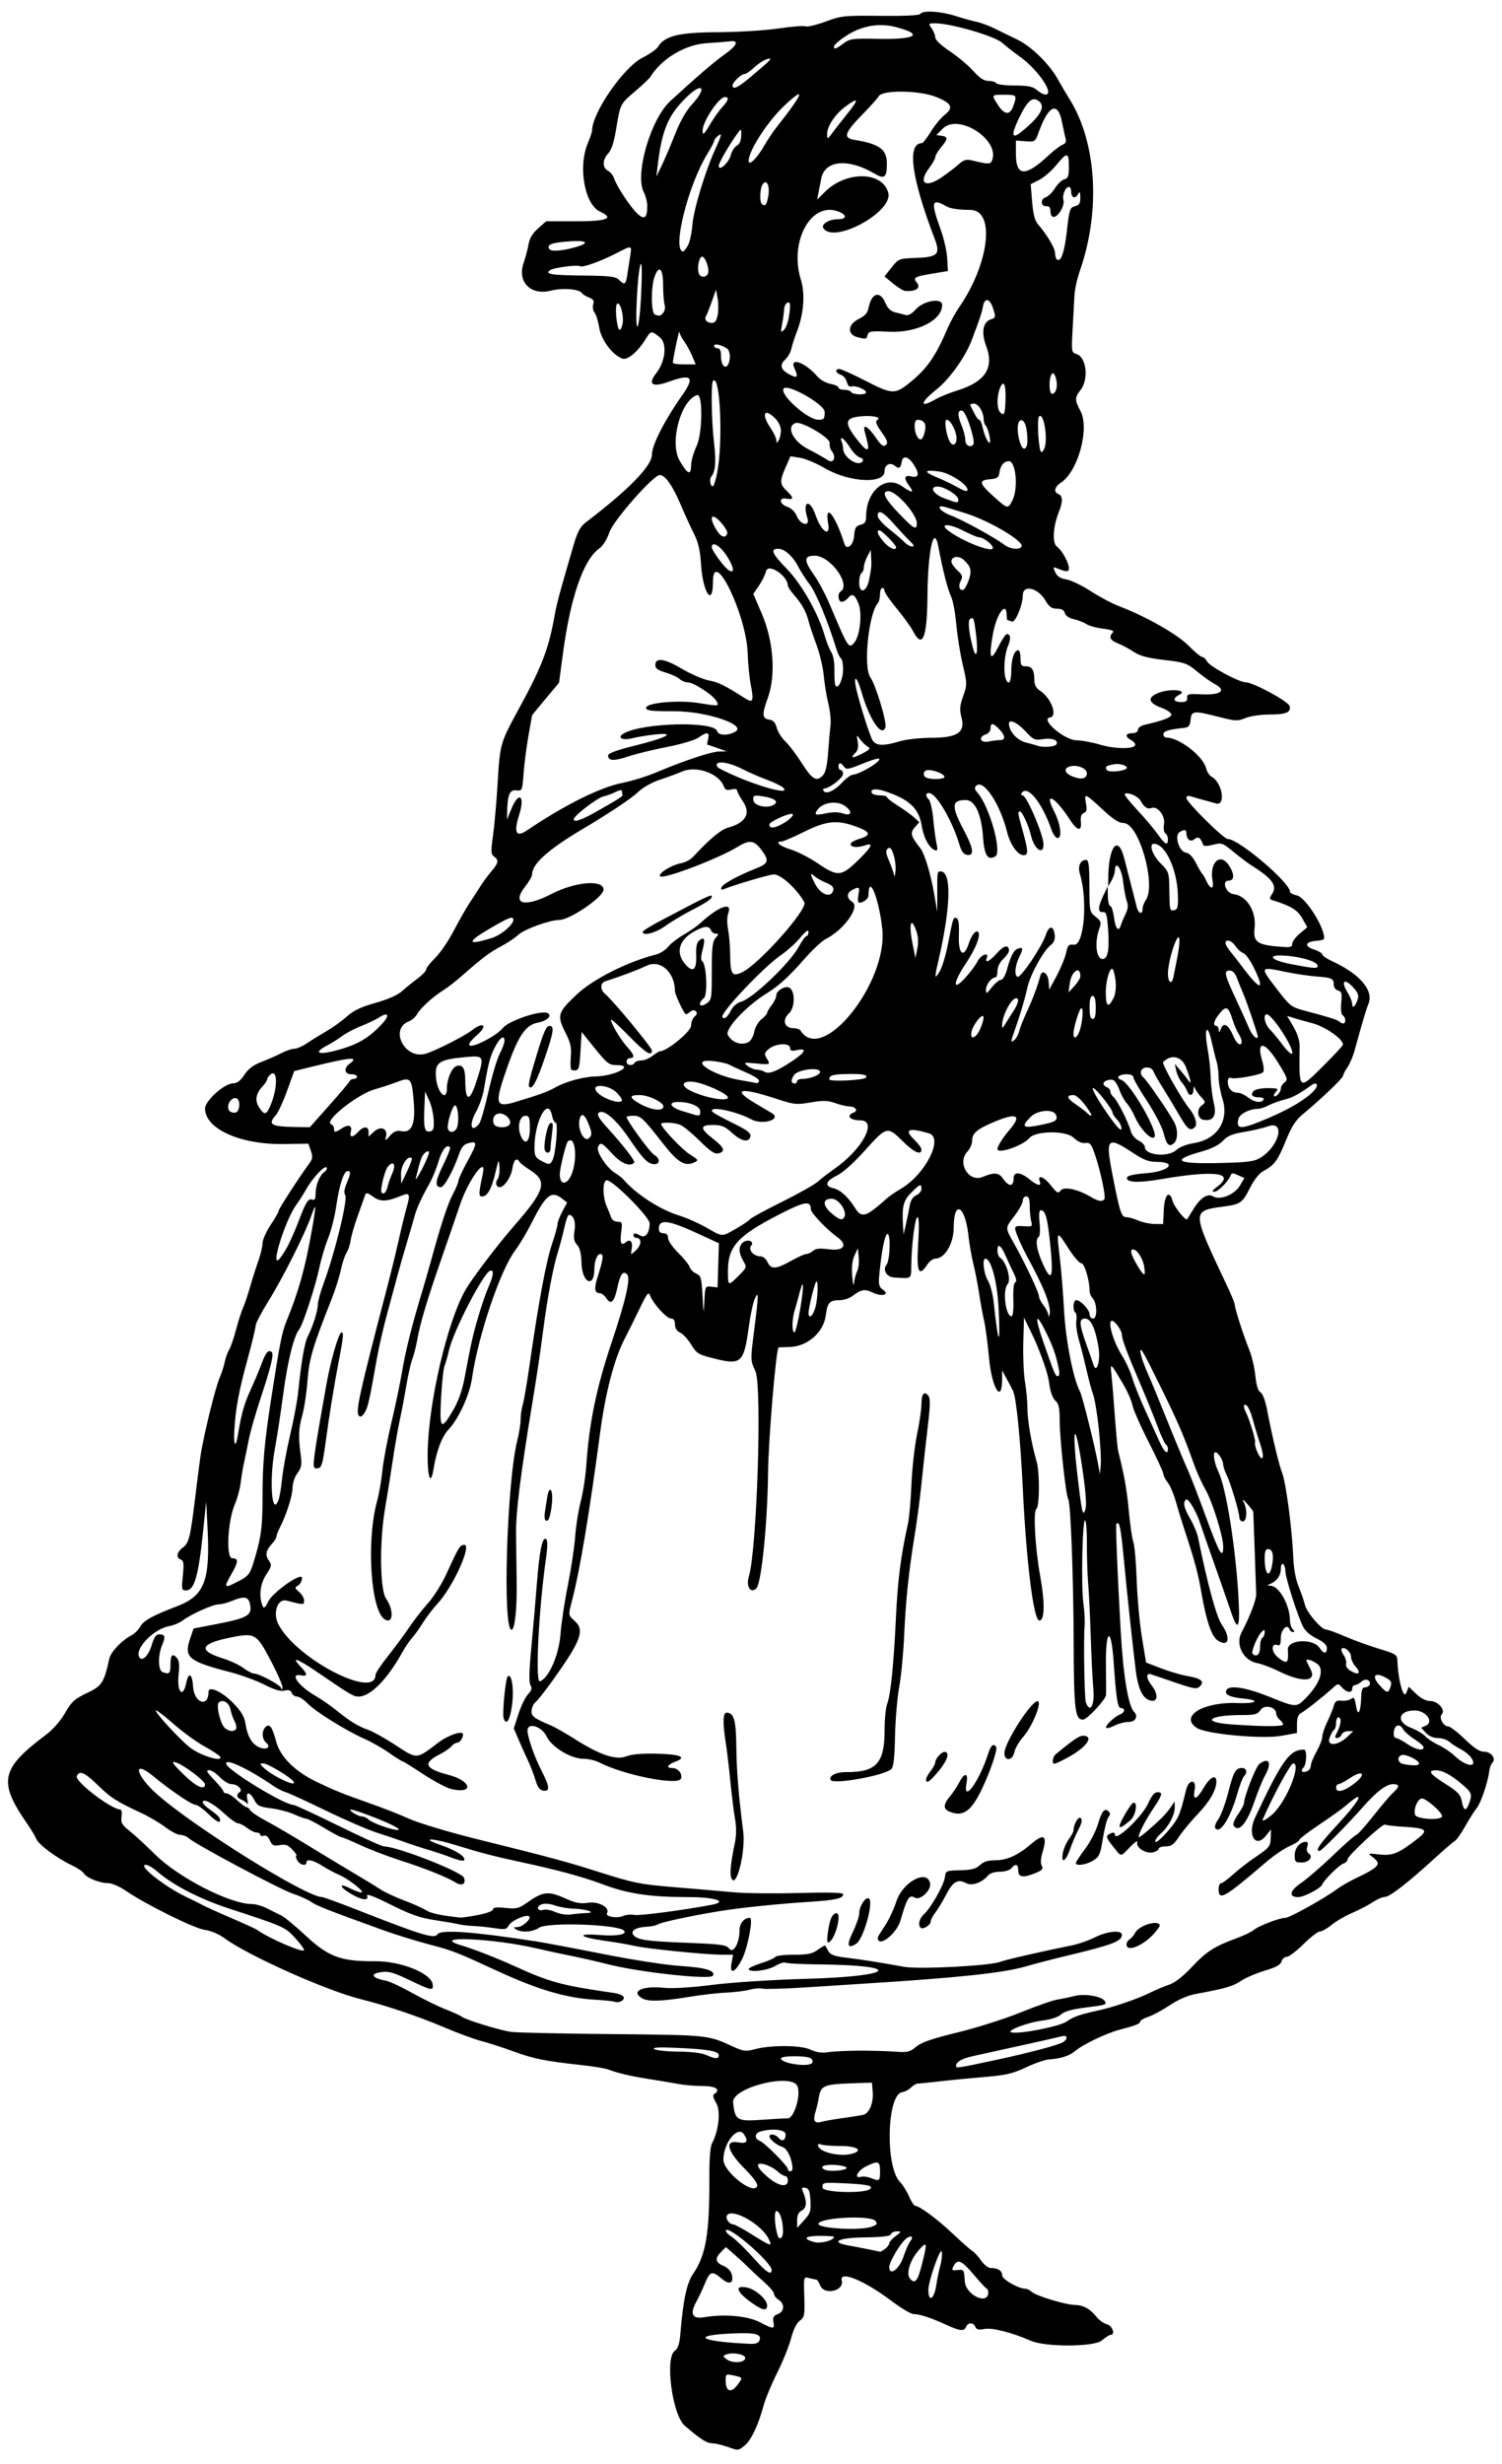 <?xml version="1.0" encoding="UTF-8" standalone="no"?>
<svg id="svg4160" xmlns:rdf="http://www.w3.org/1999/02/22-rdf-syntax-ns#" xmlns="http://www.w3.org/2000/svg" height="1069" viewBox="0 0 652 1069" width="652" version="1.1" xmlns:cc="http://creativecommons.org/ns#" xmlns:dc="http://purl.org/dc/elements/1.1/">
<path id="path4170" d="m315.5 1061.5c-2.2-0.793-5.054-1.448-6.342-1.456-2.341-0.015-5.104-1.785-11.894-7.618-5.421-4.657-8.723-29.399-4.341-32.525 1.409-1.005 2.055-2.977 2.417-7.372 1.206-14.657 2.757-21.976 5.512-26 5.644-8.244 7.197-17.612 7.078-42.699-0.034-7.257 0.398-12.546 1.138-13.929 2.973-5.554 3.857-14.172 1.8-17.543-1.232-2.019-1.559-3.403-0.901-3.809 3.092-1.911 0.843-3.52-4.918-3.52-3.273 0-8.11-0.41-10.75-0.91-2.64-0.501-8.174-1.432-12.299-2.07-7.961-1.231-13.981-2.632-17.881-4.162-1.309-0.514-6.484-1.379-11.5-1.923-15.885-1.723-20.902-2.724-29.619-5.909-4.675-1.708-10.975-3.744-14-4.524-3.025-0.78-10.45-3.518-16.5-6.086-11.026-4.679-24.775-9.313-36-12.132-15.127-3.799-48.791-18.856-59.084-26.426-2.42-1.78-5.884-3.242-8.5-3.588-4.618-0.64-25.597-11.01-34.282-16.96-2.783-1.91-6.111-3.34-7.782-3.34-3.635 0-9.369-2.33-10.504-4.27-0.469-0.8-2.877-2.4-5.352-3.57-6.233-2.928-14.352-8.951-15.236-11.304-0.405-1.077-2.201-4.073-3.991-6.659-12.663-18.284-11.504-23.771 8.134-38.521 3.099-2.327 6.361-6.04 8.348-9.5 2.816-4.905 4.111-6.083 9.493-8.641 6.534-3.104 7.379-4.401 9.707-14.885 0.662-2.981 5.266-7.854 9.581-10.14 1.394-0.739 3.127-2.45 3.851-3.802 1.375-2.57 5.355-4.773 15.91-8.806 12.022-4.59 14.5-11.01 13.278-34.4l-0.575-11-1.346 13c-2.001 19.319-3.782 25.5-7.351 25.5-1.957 0-2.041-0.376-1.425-6.387 0.533-5.203 0.373-6.495-0.862-6.969-2.265-0.869-1.833-3.243 0.965-5.311 2.602-1.923 3.204-4.516 5.53-23.833 0.53-4.4 1.401-11.218 1.936-15.15 1.136-8.349 6.533-30.501 8.491-34.85 0.743-1.65 1.682-4.568 2.087-6.485 0.405-1.917 1.291-4.392 1.969-5.5 0.678-1.108 1.999-4.94 2.936-8.515 0.937-3.575 2.302-7.85 3.034-9.5 0.732-1.65 2.102-5.7 3.045-9 0.943-3.3 2.564-8.402 3.602-11.339 1.038-2.936 1.888-6.49 1.888-7.896s1.575-4.93 3.5-7.83 3.5-5.695 3.5-6.211c0-0.805 8.87-14.476 13.496-20.801 1.204-1.647 1.297-2.717 0.447-5.155l-1.073-3.077-10.685 0.155c-18.94 0.28-34.18-6.6-34.18-15.41 0-3.39 8.437-10.93 12.22-10.93 1.714 0 3.166-1.103 4.861-3.691 1.708-2.607 3.886-4.252 7.418-5.6 2.75-1.05 6.636-2.764 8.636-3.809s4.525-1.9 5.611-1.9 3.554-1.072 5.484-2.382c1.93-1.31 5.706-3.642 8.39-5.183 2.684-1.541 6.68-4.411 8.88-6.378 2.974-2.658 6.181-4.188 12.5-5.96 5.394-1.513 9.596-3.372 11.5-5.087 1.65-1.487 4.688-3.951 6.75-5.476 2.062-1.525 3.75-3.303 3.75-3.951s1.761-2.898 3.914-5c2.152-2.102 5.821-7.481 8.151-11.953s5.407-9.871 6.836-11.998c1.429-2.126 3.499-5.313 4.599-7.082s3.237-4.676 4.75-6.46c3.154-3.721 3.373-4.915 1.194-6.508-1.35-0.987-1.408-2.192-0.438-9.11 0.615-4.385 1.51-14.498 1.99-22.473 1.053-17.494 1.062-17.525 9.464-32.927 9.967-18.272 12.791-25.765 15.476-41.073 0.72-4.105 2.767-11.595 8.271-30.256 1.455-4.935 2.785-7.361 4.935-9 18.84-14.35 28.87-24.64 28.87-29.59 0-4.094 5.44-14.771 12.94-25.399 5.775-8.183 4.394-9.761-5.44-6.218-7.388 2.661-9.492 1.303-5.646-3.644 4.049-5.207 4.813-12.94 1.539-15.56-3.705-2.965-3.847-2.944-6.241 0.925-3.256 5.26-7.706 9.026-9.859 8.343-4.236-1.345-9.326-8.04-10.17-13.378-0.446-2.824-1.369-5.806-2.05-6.626-0.681-0.821-0.946-2.413-0.589-3.539 0.499-1.572 0.076-2.265-1.82-2.986-1.359-0.516-2.741-1.378-3.072-1.914-1.099-1.779-8.477-2.363-13.521-1.07-8.675 2.223-14.598-3.746-11.816-11.91 0.875-2.568 1.865-6.322 2.199-8.342 0.411-2.48 1.747-4.673 4.112-6.75l3.5-3.082h12.96c13.551 0 16.789-1.301 10.441-4.193-6.717-3.061-9.65-19.421-5.322-29.684 1.015-2.407 1.852-4.882 1.858-5.5 0.085-7.794 13.632-27.394 21.815-31.561 3.12-1.589 6.169-3.715 6.775-4.725 2.877-4.791 9.016-6.298 25.972-6.375 8.774-0.04 20.546-0.762 26.216-1.608 5.66-0.845 10.995-1.266 11.855-0.936 0.86 0.33 4.779-0.599 8.709-2.064 6.785-2.53 7.985-2.655 23.821-2.484 10.498 0.113 16.91-0.2 17.309-0.845 1.005-1.625 8.725-1.193 15.135 0.848 3.234 1.03 7.455 2.205 9.38 2.611 1.925 0.407 5.525 1.752 8 2.991 2.475 1.238 6.75 3.325 9.5 4.638 6.122 2.923 14.053 10.681 17.775 17.388 1.526 2.75 3.698 6.45 4.825 8.222 11.93 18.746 13.788 48.655 4.646 74.778-1.155 3.3-2.204 8.025-2.332 10.5-0.128 2.475-0.488 9.085-0.802 14.689-0.554 9.899-0.507 10.209 1.659 10.885 4.378 1.366 5.438 10.984 1.729 15.699-2.497 3.175-2.497 4.329 0 8.988 4.059 7.574-1.005 26.236-8.442 31.109-2.857 1.872-3.333 4.118-1.058 4.991 1.867 0.716 1.911 3.383 0.129 7.766-2.552 6.277-2.939 13.54-0.803 15.048 2.18 1.539 5.174 6.973 5.174 9.391 0 1.659-1.108 1.643-5.283-0.073-1.588-0.653-1.658-0.458-0.64 1.776 0.815 1.789 2.189 2.678 4.783 3.095 2.002 0.322 6.79 2.624 10.64 5.115 3.85 2.491 9.37 5.423 12.266 6.516 11.484 4.334 25.266 12.148 30.118 17.077 2.667 2.71 5.344 4.927 5.948 4.927 0.604 0 1.582 0.903 2.173 2.007 1.162 2.171 13.82 8.987 16.721 9.003 3.322 0.019 18.756 8.388 19.123 10.37 0.511 2.757-1.557 3.587-8.976 3.604-3.645 0.008-8.263 0.699-10.262 1.534-3.337 1.394-4.28 1.353-11.539-0.5-10.985-2.805-11.878-2.715-12.258 1.232-0.253 2.627-0.793 3.302-2.813 3.52-6.787 0.732-9 1.415-9 2.776 0 0.8 0.618 1.455 1.373 1.455 5.483 0 15.882 8.04 17.173 13.276 0.376 1.527 1.452 3.187 2.39 3.689 4.696 2.513 6.321 12.955 1.802 11.58-1.231-0.375-3.588-1.031-5.238-1.459-1.65-0.428-4.013-1.103-5.25-1.5-1.573-0.505-2.25-0.319-2.25 0.618 0 1.78 16.15 17.78 17.96 17.78 4.76 0 27.04 18.93 27.04 22.97 0 0.478 1.351 1.165 3.003 1.528 3.142 0.69 10.08 10.732 11.528 16.684 0.613 2.518 0.42 2.704-3.112 3-4.942 0.415-5.431 2.327-0.971 3.799 1.954 0.645 3.552 1.603 3.552 2.13 0 0.527 1.913 1.837 4.25 2.911 12.045 5.534 18.115 12.642 15.779 18.476-1.086 2.713-2.291 6.766-6.091 20.5-0.685 2.475-2.076 5.694-3.091 7.154s-1.846 3.076-1.846 3.591c0 0.986-9.686 10.243-17.119 16.36-3.458 2.846-5.092 5.348-7.757 11.876-3.526 8.637-4.903 10.492-9.718 13.083-1.784 0.96-4.023 3.776-5.796 7.289-3.273 6.487-4.15 7.124-11.111 8.073-14.403 1.963-14.419 1.485 1.087 34.296 1.877 3.972 3.413 7.738 3.413 8.369 0 1.623 3.808 13.471 6.239 19.41 1.126 2.75 2.333 7.852 2.684 11.337 0.425 4.223 1.163 6.631 2.214 7.22 0.918 0.514 2.084 3.507 2.791 7.163 2.385 12.339 5.243 24.337 6.618 27.78 1.647 4.124 4.285 23.919 4.798 36 0.238 5.603 1.065 10.204 2.426 13.5 1.136 2.75 2.339 6.249 2.673 7.775 0.702 3.203 7.13 10.725 9.165 10.725 0.756 0 4.416 1.321 8.134 2.936s10.359 4.027 14.759 5.361c7.585 2.299 8.005 2.577 8.1 5.369 0.275 8.107 2.635 16.736 3.799 13.89l1.118-2.734 3.233 3.089c2.089 1.996 4.257 3.089 6.127 3.089 3.32 0 6.749 3.975 4.966 5.758-1.361 1.361 0.681 5.242 2.759 5.242 0.842 0 4.085 2.475 7.209 5.5 4.055 3.928 6.456 5.5 8.399 5.5 3.11 0 5.385 3.006 3.615 4.777-0.596 0.596-1.211 2.251-1.368 3.678-0.498 4.535-3.71 13.972-5.462 16.046-0.929 1.1-3.138 4.582-4.908 7.737-1.77 3.155-3.841 6.086-4.602 6.512-0.761 0.426-4.669 3.78-8.684 7.454-11.59 10.6-19.56 16.79-21.62 16.79-1.047 0-3.43 1.027-5.294 2.283-1.864 1.256-5.865 3.341-8.89 4.635-3.025 1.293-7.065 3.641-8.978 5.217s-4.197 2.865-5.075 2.865c-0.879 0-4.092 2.475-7.141 5.5s-6.32 5.5-7.268 5.5c-0.948 0-1.959 0.896-2.245 1.992-0.379 1.448-2.362 2.54-7.269 4.001-3.711 1.105-8.371 3.111-10.355 4.457-3.414 2.317-6.926 3.328-19.607 5.643-3.438 0.628-7.575 2.42-11.246 4.871-3.194 2.133-7.383 4.398-9.311 5.034-1.927 0.636-3.504 1.524-3.504 1.972 0 1.016-1.991 1.823-9 3.648-5.818 1.516-16.149 6.489-19.5 9.388-2.208 1.91-6.352 3.21-11.096 3.482-1.703 0.098-6.203 1.645-10 3.439-5.717 2.701-8.732 3.413-17.536 4.142-5.848 0.484-14.623 1.337-19.5 1.896-4.877 0.559-9.398 1.02-10.046 1.024-0.648 0.005-1.948 0.778-2.888 1.718-0.94 0.94-2.66 1.844-3.821 2.008-6.666 0.942-7.423 32.471-0.935 38.959 1.135 1.135 2.884 3.922 3.886 6.194 1.002 2.271 2.195 4.13 2.651 4.13 1.854 0 9.7 5.797 16.286 12.033 3.85 3.646 7.698 7.042 8.55 7.547 0.853 0.506 2.571 2.382 3.818 4.169s3.1 3.25 4.118 3.25c3.191 0 5.014 1.143 5.014 3.143 0 1.793 7.115 5.857 10.254 5.857 0.599 0 1.799 0.63 2.667 1.4 1.947 1.727 14.747 5.587 18.687 5.635 3.613 0.044 6.622 1.696 9.292 5.102 1.137 1.451 3.2 2.922 4.584 3.269 2.4 0.602 3.784 4.593 1.593 4.593-0.508 0-2.24 1.108-3.849 2.462-3.334 2.806-24.423 2.889-30.727 0.121-8.103-3.557-16.717-5.765-20.052-5.139-2.638 0.495-3.617 0.279-4.068-0.896-0.758-1.976-3.267-2.006-4.018-0.048-0.796 2.074-2.645 1.886-8.674-0.882-6.623-3.04-11.428-4.617-14.087-4.623-1.155 0-5.609-2.656-9.897-5.897-11.533-8.716-22.439-13.163-21.317-8.693 1.158 4.614-7.679 6.586-9.387 2.095-0.523-1.375-1.299-2.506-1.725-2.514-0.426-0.008-1.82-0.294-3.097-0.636-2.314-0.62-2.321-0.592-2.049 8.108 0.252 8.037 0.096 8.864-1.966 10.419-1.401 1.057-2.813 3.922-3.774 7.656-0.844 3.282-3.565 10.017-6.047 14.967s-5.154 11.402-5.938 14.339c-2.201 8.244-5.432 15.037-8.178 17.198-2.921 2.298-2.603 2.28-7.726 0.434zm4.848-27.071c2.152-2.954 2.152-2.952-2.098-3.863-3.082-0.66-3.25-0.546-3.25 2.216 0 4.965 2.394 5.702 5.348 1.646zm3.15-11.4c0-1.636-5.463-2.617-8.345-1.499-1.477 0.573-1.44 0.8 0.345 2.115 2.531 1.863 8 1.443 8-0.616zm6.177-7.601c1.089-2.837-1.85-3.543-12.544-3.012-17.953 0.891-12.794 3.559 8.649 4.473 2.18 0.093 3.487-0.397 3.896-1.461zm6.064-7.971c-0.388-2.027 0.011-2.764 1.883-3.475 2.93-1.114 3.133-4.462 0.375-6.185-1.1-0.687-2-1.849-2-2.582 0-0.733-1.876-2.987-4.168-5.009-2.293-2.022-5.33-4.845-6.75-6.272-1.42-1.428-4.244-4.04-6.277-5.805l-3.695-3.209-2.055 2.055c-2.848 2.848-2.571 4.599 0.958 6.06 1.791 0.742 3.262 2.24 3.627 3.695 0.986 3.929-0.953 4.749-4.39 1.857-4.181-3.518-5.027-3.264-7.291 2.194-1.084 2.612-2.643 5.944-3.465 7.404-3.206 5.698-2.124 8.076 3.256 7.157 8.641-1.476 18.835-0.567 24.041 2.144 5.98 3.114 6.551 3.111 5.951-0.027zm-8.74-7.9c-7.289-5.01-8.564-8.259-2.786-7.104 3.774 0.755 8.786 5.201 8.786 7.794 0 2.419-1.772 2.215-6-0.691zm79.452-8.234c0.376-2.619 1.146-6.357 1.712-8.306 0.566-1.949 0.873-4.649 0.682-6-0.395-2.799-5.847 12.536-5.847 16.446 0 5.674 2.559 4.087 3.452-2.14zm22.55 3.21c0-0.72-0.338-1.46-0.752-1.643-0.414-0.183-2.943-2.921-5.622-6.083-5.237-6.183-6.935-6.91-8.652-3.703-0.995 1.859-0.837 2.02 1.715 1.75 2.724-0.288 2.82-0.138 3.11 4.865 0.35 6.02 10.2 10.63 10.2 4.81zm-28.82-12.05c2.436-9.519 2.286-10.315-1.201-6.409-3.906 4.375-5.792 10.292-3.978 12.478 2.146 2.586 3.315 1.215 5.179-6.069zm-65.223 2.318c-0.11-3.238-18.13-18.937-19.785-17.238-0.37 0.38 0.398 1.432 1.706 2.339 2.771 1.921 5.971 5.03 11.836 11.5 4.191 4.624 6.325 5.785 6.243 3.399zm57.184-5.626c1.002-2.957 2.344-6.005 2.983-6.774 1.814-2.186 0.119-2.881-2.109-0.864-2.6 2.36-7.01 9.92-7.01 12.02 0 4.108 4.306 1.041 6.142-4.373zm-7.89-3.51c0.963-0.731 1.75-1.804 1.75-2.385 0-0.581 1.238-1.98 2.75-3.108 2.588-1.931 2.622-2.054 0.583-2.083-1.192-0.017-2.354 0.531-2.583 1.218-0.295 0.886-3.594 1.291-11.333 1.392-11.628 0.151-15.364 2.069-6.917 3.551 2.2 0.386 6.025 1.121 8.5 1.634 2.475 0.513 4.725 0.972 5 1.021 0.275 0.049 1.288-0.51 2.25-1.24zm-50.728-4.565c-3.139-6.069-15.064-12.902-17.779-10.187-1.186 1.186 0.665 4.123 2.629 4.171 0.62 0.015 4.278 2.008 8.128 4.428 8.388 5.273 9 5.412 7.022 1.588zm28.48-0.62c0-0.24-2.7-0.43-6-0.43-6.586 0-7.818 1.186-2.75 2.648 2.918 0.842 8.75-0.639 8.75-2.221zm-22.1-2.68c-0.142-4.619-1.243-8.031-2.756-8.535-1.212-0.404-0.962 6.219 0.398 10.535 0.802 2.545 2.454 1.143 2.357-2zm38.643-1.767c2.218-0.843 2.464-1.269 1.443-2.5-2.096-2.526-23.829-1.475-24.714 1.194-0.701 2.114 18.336 3.182 23.271 1.306zm-26.744-11.296c-0.24-4.145-0.675-5.241-2.196-5.53-1.51-0.287-1.735 0.017-1.109 1.491 1.871 4.399 1.74 7.155-0.395 8.298-1.478 0.791-2.092 2.077-2.071 4.339l0.029 3.215 3.021-3.321c2.668-2.934 2.986-3.925 2.721-8.491zm25.943-5.098c1.346-1.346-1.24-1.918-10.728-2.375-9.89-0.46-10.01-0.44-10.01 1.81 0 2.214 18.59 2.732 20.743 0.578zm-49.087-1.137c0.392-1.022-1.484-3.644-5.531-7.729-7.571-7.642-8.684-12.427-2.625-11.29 3.665 0.688 4.458-0.371 2.544-3.398-2.66-4.205-8.982 3.403-9.028 10.866-0.033 5.237 13.091 15.591 14.641 11.551zm13.35-2.44c0-1.1-0.533-2-1.186-2-0.652 0-2.155-0.911-3.34-2.024-1.185-1.113-3.576-2.432-5.314-2.93-4.57-1.311-4.139 0.96 1.02 5.376 4.718 4.038 8.82 4.772 8.82 1.578zm40-4c0-4.505-0.726-4.771-5.987-2.199-3.749 1.833-5.559 5.416-2.307 4.565 1.002-0.262 2.941-0.03 4.308 0.515 3.82 1.52 3.99 1.4 3.99-2.88zm-38.006-1.25c-0.017-3.844-2.243-8.692-4.276-9.311-2.52-0.77-5.71-3.34-5.71-4.59 0-1.387 2.662-0.958 3.991 0.644 1.518 1.829 3.009 1.061 3.009-1.548 0-2.041-5.515-2.713-10.75-1.311-2.674 0.716-2.972 3.161-0.5 4.091 2.126 0.8 12.25 10.985 12.25 12.323 0 0.525 0.45 0.955 1 0.955s0.997-0.562 0.994-1.25zm23.51-0.25c0-0.55-2.362-1.136-5.25-1.302-4.841-0.279-7.007 0.893-4 2.164 2.078 0.878 9.25 0.21 9.25-0.861zm2.25-6.13c5.16-1.38 2.4-3.37-4.67-3.37-3.805 0-7.691-0.297-8.636-0.659-1.205-0.463-1.581-0.239-1.257 0.75 0.886 2.706 9.479 4.641 14.561 3.279zm-4.25-15.437c3.85-0.537 7.955-1.185 9.123-1.441 2.715-0.595 4.602-5.144 4.195-10.112l-0.32-3.88-9.451 0.322c-11.261 0.384-12.771 1.044-13.583 5.94-0.341 2.056-1.03 5.027-1.531 6.603-1.142 3.59-0.327 4.992 2.428 4.176 1.175-0.348 5.287-1.072 9.137-1.609zm-23.54 0.07c2.711 0 5.723-9.891 4.231-13.894-2.25-6.039-28.582 0.514-27.962 6.96 0.742 7.724 1.686 8.311 12.154 7.568 4.91-0.35 10.12-0.63 11.58-0.63zm90.04-25.28c15.429-3.304 28.223-6.726 29.75-7.959 2.033-1.641 1.435-3.05-1-2.359-1.238 0.351-6.525 1.57-11.75 2.709-5.225 1.139-12.425 2.727-16 3.529s-8.477 1.884-10.893 2.404c-4.559 0.982-7.107 2.483-7.107 4.189 0 1.094 0.503 1.02 17-2.513zm-79.431 1.165c0.378-0.612 0.067-1.505-0.691-1.985-1.89-1.19-12.88-1.13-12.88 0.07 0 2.242 12.295 3.978 13.569 1.917zm-40.57-3.27c0-1.802-4.737-2.625-18.5-3.216-7.687-0.33-10.548-0.164-9.5 0.552 0.825 0.563 5.55 1.052 10.5 1.085 5.383 0.036 10.206 0.612 12 1.434 3.941 1.805 5.5 1.846 5.5 0.146zm61-1.984c5.225-0.018 12.224 0.172 15.553 0.421 5.402 0.405 6.383 0.176 9.126-2.128 2.286-1.92 6.9-3.511 18.019-6.215 8.22-1.998 20.492-5.891 27.27-8.651s13.946-5.274 15.928-5.587c1.982-0.313 5.442-1.034 7.688-1.601 4.311-1.09 11.709 0.181 12.974 2.228 0.969 1.567 0.56 1.704-8.511 2.841-5.8 0.727-9.048 1.648-10.476 2.971-1.279 1.184-4.364 2.197-8.07 2.65-6.363 0.777-16.105 4.494-13.461 5.136 3.554 0.862 20.99-2.577 24.027-4.739 2.956-2.105 5.608-3.017 14.434-4.964 6.185-1.365 16.521-4.931 21.539-7.432 2.497-1.244 6.28-2.837 8.407-3.539 2.506-0.827 6.013-3.552 9.961-7.738 6.36-6.744 9.64-8.853 19.297-12.406 3.188-1.173 6.533-2.773 7.434-3.557 2.037-1.772 11.226-5.317 13.779-5.317 1.872 0 16.764-8.279 22.583-12.555 1.65-1.212 5.025-3.173 7.5-4.357 10.904-5.216 11.901-6.439 7.75-9.509-2.174-1.608-2.071-1.644 3.063-1.079 5.716 0.629 8.234-0.411 16.502-6.816 4.863-3.767 3.946-4.589-5.772-5.175-4.312-0.26-8.062-0.696-8.335-0.968-0.78-0.77-16.21 13.51-16.21 15 0 0.73-0.865 1.601-1.922 1.937-1.793 0.569-8.347 7.101-9.197 9.166-0.661 1.606-7.896 5.359-10.331 5.359-4.321 0-3.764-2.76 1.24-6.145 2.591-1.753 8.853-7.162 13.916-12.021 5.06-4.86 9.59-8.84 10.07-8.84 0.477 0 3.76-3.662 7.295-8.138 3.535-4.476 7.439-9.057 8.677-10.18 2.866-2.601 2.85-3.681-0.056-3.681-2.905 0-7.042 3.099-12.682 9.5-7.052 8.003-18.394 19.5-19.237 19.5-2.066 0-0.051-2.936 7.975-11.62 10.358-11.208 12.216-15.728 3.25-7.905-1.375 1.2-6.438 4.815-11.25 8.034-4.812 3.219-8.75 6.237-8.75 6.708 0 0.47-1.913 1.686-4.25 2.701-2.337 1.015-6.808 4.037-9.935 6.715-18.48 15.82-20.82 17.16-20.82 11.87 0-1.375 0.46-2.5 1.022-2.5 0.562 0 2.925-1.724 5.25-3.832s6.478-5.349 9.228-7.202c6.642-4.478 6.981-4.902 7.117-8.917l0.117-3.452-2.269 2.846c-4.478 5.615-8.131-0.533-4.678-7.873 11.76-25.01 15.04-29.57 21.28-29.57 1.354 0 1.15 6.385-0.248 7.783-1.504 1.504-0.606 2.457 1.54 1.633 0.904-0.347 1.643-1.436 1.643-2.421 0-0.985 1.12-3.749 2.488-6.143s2.493-5.28 2.5-6.414c0.007-1.134 0.979-4.059 2.161-6.5s2.461-5.563 2.843-6.938c0.556-2.004 1.238-2.44 3.437-2.199 1.508 0.166 3.367-0.217 4.129-0.849 1.134-0.941 1.517-0.358 2.1 3.199 0.825 5.027 2.056 2.611 2.242-4.401 0.068-2.552 0.56-3.75 1.541-3.75 2.07 0 3.058-2.073 1.46-3.061-0.832-0.514-1.974-0.278-2.957 0.612-0.89 0.8-2.13 1.45-2.78 1.45-0.64 0-1.17 0.68-1.17 1.5 0 2.087-2.352 1.874-4.409-0.399-1.688-1.865-1.759-1.864-3.905 0.058-4.585 4.106-11.871 9.87-13.739 10.87-1.42 0.76-1.95 2.1-1.95 4.91v3.874l-6.75 1.202c-8.442 1.503-32.671-0.756-36.747-3.426-7.568-4.959 2.613-11.29 17.337-10.781 9.054 0.313 10.65-1.223 2.122-2.043-5.306-0.51-7.656-1.838-6.516-3.683 1.337-2.164 8.499-1.025 18.313 2.913 12.164 4.88 11.986 4.878 16.465 0.25 5.802-5.994 7.759-11.99 4.685-14.354-2.398-1.843-5.407-2.576-4.71-1.146 0.201 0.412 1 2.02 1.776 3.572 2.697 5.394-3.88 5.682-14.037 0.614-3.059-1.526-7.227-3.087-9.263-3.469-5.966-1.119-9.498-8.029-6.762-13.23 3.78-7.189 6.444-14.164 6.383-16.713-0.078-3.259-1.182-34.634-1.253-35.618-0.024-0.327-1.211-1.902-2.639-3.5-1.915-2.143-2.308-2.333-1.5-0.721 1.64 3.27 1.39 8.31-0.41 8.31-0.825 0-1.5-0.756-1.5-1.679 0-2.287-3.861-15.159-5.595-18.652-0.773-1.557-1.419-3.582-1.437-4.5-0.04-1.75-2.24-5.17-3.33-5.17-1.292 0-0.592 4.61 1.29 8.5 3.335 6.894 7.464 32.768 8.69 54.449 0.778 13.765-0.208 15.437-3.422 5.801-1.147-3.438-4.397-12.775-7.224-20.75-2.827-7.975-5.492-15.638-5.923-17.028-1.482-4.785-5.128-11.041-6.088-10.448-1.617 0.999-1.087 3.587 1.714 8.367 1.472 2.511 2.998 6.151 3.393 8.088 4.147 20.385 7.997 34.509 10.321 37.862 4.049 5.843 2.986 9.946-1.77 6.83-2.693-1.764-4.972-8.459-7.119-20.909-1.442-8.365-2.805-13.393-7.524-27.762-1.174-3.575-2.826-8.97-3.671-11.99-0.845-3.019-2.384-6.568-3.421-7.885-1.03-1.31-1.88-3-1.88-3.73 0-0.74-2.874-6.973-6.386-13.852-3.512-6.879-6.677-14.058-7.033-15.953-0.356-1.896-2.196-6.064-4.089-9.263-5.522-9.331-5.622-9.408-5.008-3.817 0.302 2.75 0.968 10.85 1.481 18 0.512 7.15 1.158 13.9 1.436 15 2.662 10.559 3.771 16.823 4.627 26.113 0.552 5.988 1.433 12.012 1.958 13.387 0.525 1.375 1.176 8.8 1.446 16.5s1.296 18.887 2.28 24.86l1.789 10.86 6.5 2.512c3.575 1.382 8.712 2.892 11.416 3.356 5.993 1.028 7.595 2.329 5.477 4.447-1.362 1.362-2.458 1.201-10.457-1.531-4.915-1.679-9.723-3.319-10.686-3.645-2.4-0.813-2.271 1.708 0.25 4.913 2.762 3.511 2.683 6.968-0.15 6.547-3.635-0.54-5.785-4.722-6.847-13.32-1.374-11.118-3.698-32.743-5.037-46.862-1.448-15.276-1.996-17.964-3.374-16.555-0.374 0.383 0.509 22.028 1.893 46.417 1.11 19.555 3.272 32.592 5.829 35.148 1.917 1.917 0.593 4.352-2.364 4.352-1.677 0-4.419 0.708-6.093 1.574-1.674 0.866-3.317 1.3-3.652 0.965-0.73-0.73 3.575-4.867 6.045-5.809 2.076-0.791 2.341-2.73 0.374-2.73-1.452 0-2.079-3.929-3.192-20-1.106-15.971-3.586-14.492-3.355 2 0.081 5.775 0.097 11.309 0.035 12.297-0.12 1.99-8.25 10.71-9.98 10.71-3.438 0-3.948-4.097-4.053-32.5-0.11-29.875-1.295-61.421-2.373-63.164-1.028-1.664-3.688-26.069-3.698-33.931-0.007-5.662-0.388-7.438-1.886-8.794-1.106-1.001-2.151-3.765-2.545-6.731-0.577-4.35-1.837-8.383-5.433-17.38-0.44-1.1-1.89-4.235-3.222-6.967l-2.42-4.96-0.3 10.96c-0.164 6.032 0.174 13.704 0.75 17.049 0.576 3.345 1.048 8.52 1.048 11.5 0.001 5.159 1.772 15.36 3.978 22.911 1.41 4.827 1.322 19.702-0.122 20.595-1.417 0.876-0.487 17.21 1.646 28.912 2.146 11.773 2.01 19.5-0.341 19.5-2.492 0-5.65-25.278-7.183-57.5-0.989-20.795-2.809-39.118-4.172-42-0.52-1.1-1.814-3.575-2.875-5.5l-1.929-3.5-0.002 3.82c-0.004 10.899-4.429 3.958-5.622-8.82-0.616-6.6-1.594-14.025-2.172-16.5-0.579-2.475-1.571-7.875-2.205-12-0.634-4.125-1.772-9.975-2.529-13-0.756-3.025-1.689-8.391-2.073-11.925-1.43-13.18-6.4-15.92-6.4-3.53 0 6.89-3.9 13.45-7.99 13.45-0.98 0-2.518 1.125-3.42 2.5-3.75 5.724-4.792 3.397-4.028-9 0.455-7.394 0.355-11.5-0.281-11.5-1.057 0-2.599 11.932-2.713 21-0.076 6.008 0.427 5.661-7.502 5.179-3.173-0.193-5.022-3.304-3.255-5.477 1.478-1.817 1.923-12.938 0.537-13.41-1.131-0.386-2.695 7.272-3.673 17.985-0.363 3.979-0.093 5.017 1.617 6.215 3.139 2.198-0.439 3.171-4.475 1.216-3.394-1.644-5.008-1.373-8.702 1.462-1.312 1.006-3.787 1.837-5.5 1.845-4.552 0.022-5.409 0.953-6.172 6.699-0.962 7.254-7.863 13.332-15.448 13.606-2.739 0.099-4.983 0.18-4.987 0.181-1.093 0.187-4.454 39.923-4.604 54.427-0.222 21.552-2.852 47.716-5.03 50.035-2.448 2.608-4.62-0.664-3.314-4.994 3.534-11.713 5.806-82.819 2.848-89.152-2.179-4.665-2.18-4.727-0.547-17.612 1.991-15.712 2.026-17.775 0.231-13.654-0.731 1.679-1.874 7.079-2.539 12-2.117 15.669-3.259 16.727-14.906 13.827-7.007-1.745-7.712-2.168-10.09-6.056-1.406-2.299-3.569-4.653-4.807-5.23-1.461-0.682-2.25-1.934-2.25-3.571 0-1.728-0.551-2.527-1.75-2.539-1.879-0.019-7.774-6.52-9.057-9.988-0.661-1.786-1.357-0.913-4.545 5.698-2.071 4.294-5.039 10.283-6.596 13.308-4.464 8.671-8.222 23.118-10.535 40.5-4.62 34.716-8.788 59.674-12.101 72.46-1.81 6.983-1.869 6.538 1.261 9.44 4.225 3.917 2.389 8.652-10.088 26.028-3.131 4.36-6.336 8.41-7.122 9-0.786 0.59-1.55 2.165-1.698 3.5-0.279 2.521 0.817 3.393 8.231 6.543 1.925 0.818 6.65 3.494 10.5 5.947 10.847 6.911 17.812 9.252 22.357 7.514 2.387-0.912 6.902-1.312 13.096-1.159 10.415 0.257 13.407 1.51 8.255 3.455-3.551 1.34-4.239 2.772-1.331 2.772 2.457 0 4.512 2.542 3.721 4.602-1.206 3.142-24.785-1.51-35.354-6.976-1.73-0.895-4.856-1.631-6.946-1.636-5.551-0.014-13.847-5.059-16.053-9.762-2.014-4.293-8.241-6.212-8.251-2.542-0.008 2.893 2.93 11.331 6.091 17.493 3.535 6.89 3.73 9.082 0.769 8.64-1.545-0.23-2.487-1.484-3.369-4.483-0.673-2.29-2.14-6.115-3.259-8.5s-2.971-6.515-4.115-9.177l-2.079-4.841 2.023-6.263c1.113-3.445 2.978-7.287 4.144-8.539 1.616-1.735 1.875-2.669 1.087-3.93-0.718-1.15-0.627-5.91 0.3-15.62 0.733-7.681 1.841-20.491 2.462-28.466 1.14-14.649 2.479-20.873 4.132-19.219 0.523 0.523 0.48 3.754-0.104 7.806-3.255 22.593-4.856 54.65-2.687 53.818 3.881-1.489 8.249-11.506 8.907-20.427 0.344-4.662 1.8-14.327 3.236-21.477s2.854-16.6 3.152-21c0.297-4.4 1.374-11.193 2.392-15.097 1.018-3.903 2.105-10.878 2.415-15.5 1.239-18.464 4.39-33.808 10.967-53.403 6.151-18.326 8.374-28.068 6.771-29.671-1.766-1.766-3.039-0.058-4.229 5.671-1.312 6.322-2.767 7.737-4.803 4.671-0.8-1.18-2.04-2.16-2.76-2.16-2.312 0-2.623-1.917-1.099-6.772 2.59-8.25 2.84-10.23 1.3-10.23-1.438 0-2.598 2.902-2.622 6.559-0.056 8.437-5.362 5.977-5.589-2.591-0.111-4.173-0.7-6.614-1.924-7.967-1.368-1.512-1.616-2.879-1.103-6.087 0.63-3.92-0.43-6.91-2.44-6.91-0.437 0-1.297 2.362-1.911 5.25-0.614 2.888-1.959 7.95-2.988 11.25-1.93 6.188-4.419 19.375-6.134 32.5-1.496 11.444-2.668 19.319-4.912 33-5.217 31.814-7.1 47.005-7.003 56.5 0.056 5.5 0.178 14.95 0.272 21 0.176 11.43-0.81 20.5-2.229 20.5-3.998 0-2.035-64.28 2.509-82.144 0.79-3.11 1.44-7.2 1.44-9.11 0-1.901 0.411-4.761 0.913-6.356 0.502-1.595 1.878-9.649 3.058-17.899 3.753-26.25 7.14-44.477 9.62-51.769 1.325-3.895 2.409-7.797 2.409-8.671 0-0.874 0.943-3.349 2.095-5.499l2.095-3.909-2.345-1.804c-4.511-3.47-6.906-1.545-12.957 10.419-2.161 4.272-5.382 9.684-7.159 12.026-6.559 8.648-16.091 36.8-18.86 55.706-1.064 7.261-5.823 17.589-10.241 22.224-2.807 2.944-5.17 9.248-6.477 17.276-1.2 7.37-2.655 3.267-2.517-7.099 0.29-21.846 8.555-57.313 16.555-71.047 3.01-5.167 13.774-19.336 20.782-27.355 13.771-15.758 14.867-19.552 7.07-24.474-2.13-1.345-4.162-2.913-4.516-3.485-1.303-2.109-2.519-0.933-3.156 3.054-0.588 3.678-3.529 7.906-5.498 7.906-1.48 0-2.022-2.112-0.892-3.474 0.633-0.763 1.009-3.105 0.836-5.206-0.306-3.721-0.351-3.665-1.712 2.18-1.644 7.061-3.529 10.5-5.757 10.5-1.659 0-1.635-1.022 0.241-9.884 1.766-8.344-6.509 3.1-10.04 13.884-0.81 2.475-4.216 12.375-7.569 22-6.624 19.019-9.533 28.74-10.92 36.5-0.492 2.75-1.418 6.35-2.059 8-0.641 1.65-1.81 6.825-2.599 11.5-0.789 4.675-2.074 11.425-2.857 15-0.783 3.575-2.156 11.45-3.052 17.5-0.896 6.05-2.372 15.275-3.281 20.5-2.534 14.569-2.333 35.605 0.376 39.5 3.504 5.036 3.095 11.276-0.59 8.998-6.064-3.748-8.04-33.947-3.345-51.136 0.88-3.224 1.933-9.237 2.339-13.362 0.406-4.125 2.133-13.35 3.838-20.5s3.825-17.275 4.711-22.5c1.554-9.163 4.353-20.362 8.495-34 1.086-3.575 2.839-9.65 3.897-13.5 4.5-16.389 7.382-25.181 9.65-29.442 1.33-2.498 2.418-5.129 2.418-5.847 0-0.718 1.8-4.584 3.999-8.592 4.288-7.814 4.323-8.8 0.271-7.716-1.873 0.501-2.983 1.805-3.957 4.647-2.48 7.19-6.45 14.44-7.92 14.44-2.737 0-2.471-2.633 0.966-9.568 1.889-3.813 3.242-7.25 3.005-7.638-1.144-1.877-3.535 0.981-4.98 5.95-0.884 3.04-2.653 7.378-3.931 9.642-3.445 6.098-5.578 10.746-6.477 14.115-0.441 1.65-1.943 6.825-3.339 11.5-1.396 4.675-3.194 10.975-3.997 14-0.802 3.025-2.816 10.45-4.474 16.5s-3.731 15.05-4.604 20c-3.22 18.244-3.854 21.049-5.287 23.357-0.95 1.531-1.805 2.015-2.438 1.382-1.608-1.608 0.037-9.163 11.697-53.739 2.014-7.7 4.506-17.825 5.538-22.5s2.557-10.942 3.39-13.927c1.784-6.391 1.506-6.912-2.752-5.163-5.948 2.443-8.689 2.484-11.811 0.175-2.144-1.585-3.041-1.82-3.338-0.876-0.224 0.71-1.627 4.666-3.119 8.791s-2.939 9.073-3.216 10.996c-0.277 1.923-1.098 4.404-1.825 5.513-0.727 1.109-1.842 4.486-2.479 7.504-0.637 3.018-2.41 8.637-3.942 12.487-8.204 20.627-9.796 26.007-10.503 35.5-0.389 5.225-1.407 11.975-2.263 15-1.623 5.742-1.755 9.236-0.656 17.357 0.545 4.028 0.298 5.343-1.452 7.71-1.201 1.625-2.109 4.361-2.109 6.356 0 3.394-2.756 11.968-5.598 17.415-0.764 1.465-1.392 3.141-1.396 3.725-0.003 0.584-0.816 1.934-1.807 3-2.77 2.983-3.19 5.008-1.528 7.38 1.401 2 1.316 2.479-1.075 6.093-2.615 3.952-3.299 9.313-1.706 13.375 0.648 1.652 1.022 1.381 2.773-2 1.68-3.23 11.28-10.4 13.95-10.4 1.154 0 0.154 3.035-1.262 3.827-1.492 0.835-1.443 1.108 0.5 2.772 1.185 1.015 2.155 2.698 2.155 3.74 0 1.956-0.056 1.956-7.656 0.015-3.876-0.99-6.039 5.374-3.5 10.301 7.672 14.89 42.156 32.824 42.156 21.924 0-0.753 2.462-4.454 5.472-8.224s7.123-9.33 9.141-12.355c2.018-3.025 5.675-7.736 8.128-10.469 2.452-2.733 6.016-8.358 7.919-12.5 5.49-11.95 5.816-12.499 7.625-12.848 4.022-0.775-4.516 18.199-11.601 25.781-1.817 1.945-4.572 5.561-6.122 8.036-1.55 2.475-3.687 5.458-4.75 6.629s-2.918 3.906-4.122 6.077c-6.55 11.81-13.91 19.29-18.98 19.29-2.296 0-3.393-0.648-18.178-10.75-8.47-5.787-11.364-6.767-7.224-2.445 3.348 3.494 3.398 4.564 0.187 3.95-4.898-0.936-0.942 4.64 6.246 8.804 2.615 1.515 6.779 4.391 9.254 6.393 5.971 4.828 9.377 6.917 13.855 8.497 2.043 0.721 7.244 3.615 11.558 6.431 9.907 6.467 9.077 6.509 18.926-0.958 4.31-3.26 10.67-5.35 10.67-3.5 0 1.53-1.42 3.58-2.48 3.58-0.699 0-1.858 0.708-2.576 1.573-0.718 0.865-3.045 2.461-5.171 3.545-7.397 3.774-6.337 6.195 3.873 8.842 10.112 2.622 11.263 8.48 1.206 6.143-2.009-0.467-7.498-3.381-12.198-6.476-4.7-3.1-8.8-5.63-9.11-5.63-0.309 0-2.891-1.636-5.736-3.636-2.845-2-7.678-4.739-10.74-6.088-7.79-3.431-21.243-11.807-24.614-15.326-1.55-1.62-3.59-2.95-4.53-2.95-0.938 0-1.983-0.723-2.322-1.606-0.438-1.142-1.334-1.426-3.101-0.982-1.732 0.435-4.379-0.347-8.741-2.582-3.44-1.76-10.08-4.19-14.76-5.4-18.204-4.71-20.25-6.41-17.488-14.51l1.512-4.439 9.738-1.888c14.153-2.744 15.957-3.876 14.628-9.17-0.707-2.818-2.644-3.048-7.737-0.921-1.974 0.825-4.574 1.5-5.776 1.5-2.482 0-12.247 4.392-15.62 7.024-1.233 0.962-3.9 2.061-5.928 2.441-6.784 1.273-15.053 9.938-12.864 13.48 1.256 2.032 4.029-0.716 5.397-5.349 0.933-3.16 1.897-4.6 3.081-4.6 2.7 0 2.993 0.907 1.471 4.549-1.948 4.661-1.857 11.067 0.167 11.844 2.92 1.12 3.418 0.63 3.418-3.39 0-4.185 0.933-4.991 2.956-2.553 0.791 0.953 0.992 3.256 0.589 6.75-0.9 7.804 1.856 10.962 3.32 3.804 1.002-4.901 2.606-3.99 2.933 1.667 0.413 7.134 6.701 9.291 6.701 2.299 0-2.813 5.907-0.117 10.803 4.931 3.549 3.658 4.78 5.785 5.314 9.181 0.854 5.429 2.942 8.802 6.22 10.048 3.037 1.155 4.89-0.279 2.705-2.093-1.937-1.607-1.998-5.412-0.112-6.977 1.696-1.408 2.743 0.127 4.468 6.552 1.759 6.553 8.091 12.847 17.456 17.352 8.031 3.863 10.818 4.986 23.646 9.528 6.123 2.168 11.948 4.46 16.5 6.492 4.381 1.956 17.671 5.939 30 8.991 32.069 7.937 37.929 9.518 53 14.303 14.635 4.646 17.408 5.196 32.5 6.442 9.075 0.749 20.55 1.738 25.5 2.197 4.95 0.459 17.662 0.598 28.25 0.308 13.053-0.357 19.25-0.19 19.25 0.519 0 1.842-3.249 2.582-14.5 3.304-13.822 0.887-29.911 2.546-39 4.022-12.211 1.983-25.716 4.87-26.878 5.746-0.617 0.465-2.9 0.943-5.074 1.061-4.719 0.257-7.061 1.802-5.53 3.647 1.71 2.061 5.631 2.618 23.314 3.315 14.733 0.58 17 0.893 18.177 2.505 1.75 2.4 4.49-2.32 4.49-7.76 0-3.19 1.94-5.58 4.53-5.58 1.514 0-0.904 12.871-3.334 17.75-3.079 6.179-5.645 7.149-4.632 1.75l0.657-3.5-5.361-0.02c-7.033-0.026-32.931-2.674-37.659-3.85-2.036-0.507-7.864-1.506-12.952-2.22-11.22-1.575-12.277-3.288-1.5-2.432 7.067 0.561 11.721-0.341 10.103-1.958-2.719-2.719-33.276-3.739-36.857-1.23-2.679 1.877-7.645 2.229-9.996 0.71-1.231-0.795-1.124-0.972 0.595-0.985 2.19-0.016 6.162-3.592 5.133-4.621-1.106-1.106-7.736 1.754-8.838 3.813-0.979 1.83-1.642 1.964-6.242 1.267-2.831-0.429-6.947-0.854-9.147-0.944s-5.125-0.439-6.5-0.776c-1.375-0.337-6.1-1.153-10.5-1.813-6.212-0.933-10.435-2.422-18.891-6.661-7.174-3.596-10.683-4.917-10.281-3.87 0.881 2.297-2.042 2.004-6.749-0.677-5.116-2.913-5.91-5.197-0.923-2.655 2.073 1.057 4.41 1.921 5.195 1.921 1.936 0-5.526-5.905-9.721-7.692-1.854-0.79-5.108-2.533-7.23-3.872-4.03-2.55-6.9-3.15-6.9-1.44 0 1.782-2.899 1.058-4-1-0.589-1.1-0.751-2-0.361-2s-0.376-1.155-1.702-2.567c-1.927-2.051-3.034-2.45-5.507-1.986-2.643 0.496-3.27 0.198-4.286-2.031-0.762-1.672-1.722-2.408-2.667-2.045-0.82 0.31-1.48 0.13-1.48-0.4s-0.72-0.97-1.59-0.97c-0.876 0-2.736-0.9-4.135-2-1.398-1.1-3.176-2-3.951-2-0.774 0-3.526-1.967-6.115-4.372-4.686-4.35-9.209-6.69-9.209-4.77 0 0.55 1.462 2.021 3.25 3.269 3.819 2.667 4.822 3.941 4.067 5.162-0.303 0.49-2.428-0.951-4.722-3.202s-4.829-4.094-5.633-4.095c-1.684-0.001-10.463-5.94-18.702-12.651-8.73-7.11-7.481-0.417 1.419 7.601 15.685 14.14 65.191 45.06 72.141 45.06 0.592 0 7.511 2.523 15.377 5.607 28.067 11.003 33.421 12.626 34.719 10.527 1.339-2.166 15.386-1.16 42.582 3.049 3.85 0.596 17.125 3.093 29.5 5.55 12.852 2.551 27.287 4.77 33.664 5.173 10.629 0.672 15.106 2.041 13.766 4.208-1.164 1.884-32.337-1.544-45.814-5.038-3.914-1.015-10.941-2.617-15.616-3.561-4.675-0.944-11.425-2.403-15-3.242-19.026-4.467-47.31-5.623-32.75-1.339 5.229 1.539 15.261 5.459 23.25 9.085 15.413 6.996 20.292 8.305 43.215 11.597 1.768 0.254 3.513 0.945 3.878 1.535 0.891 1.442-1.66 2.938-3.848 2.257-0.965-0.3-4.79-0.707-8.5-0.903-12.154-0.643-24.859-4.375-42.245-12.407-18.078-8.352-19.271-8.816-29.829-11.601-5.671-1.496-14.442-4.211-19.491-6.033-24.414-8.812-29.171-10.675-31.581-12.362-1.429-1.001-5.016-2.612-7.97-3.581-5.44-1.78-42.179-21.35-45.166-24.05-0.892-0.81-2.564-1.47-3.716-1.47-1.152 0-4.044-1.488-6.427-3.307s-7.03-4.565-10.327-6.102c-11.033-5.145-13.355-6.628-18.984-12.124-5.766-5.629-8.126-6.63-9.177-3.891-0.868 2.26 15.073 14.42 18.902 14.42 0.546 0 0.789 1.386 0.54 3.079-0.387 2.636 0.118 3.535 3.513 6.25 2.18 1.744 7.17 6.341 11.088 10.216 10.131 10.02 32.453 21.46 41.874 21.46 1.637 0 4.614 0.841 6.613 1.869s4.761 2.396 6.136 3.04c1.375 0.644 6.1 4.526 10.5 8.626 10.076 9.39 15.492 11.413 30.198 11.28 11.205-0.101 24.406 5.163 25.122 10.019 0.434 2.94-0.406 2.786-10.145-1.863-7.233-3.453-9.036-3.935-12.591-3.367-4.679 0.748-3.498 2.534 2.43 3.673 1.657 0.319 6.759 2.686 11.337 5.26 4.578 2.574 11.034 5.743 14.346 7.041 3.313 1.298 6.536 2.764 7.163 3.258 1.811 1.426 16.697 6.003 21.64 6.653 2.475 0.326 22.275 0.757 44 0.96 41.323 0.385 41.253 0.378 51.884 5.263 4.782 2.198 5.844 2.348 9.5 1.348 7.102-1.943 20.163-1.891 24.4 0.098 2.597 1.219 4.922 1.557 7.717 1.123 2.2-0.342 8.275-0.636 13.5-0.654zm-94.25-22.71c-5.178-3.016 0.021-5.542 9.39-4.563 3.654 0.382 11.814-0.114 21.154-1.286 8.67-1.088 26.115-2.21 40.587-2.611 38.795-1.075 42.872-5.884 5.316-6.27-7.316-0.075-13.744-0.409-14.283-0.743-0.539-0.333-2.566 0.33-4.504 1.474-3.44 2.03-11.41 2.91-11.41 1.26 0-0.45 2.46-1.593 5.466-2.54 3.006-0.948 5.733-2.155 6.059-2.683s3.96-0.96 8.075-0.96c6.118 0 8.019-0.397 10.429-2.179 1.621-1.198 3.065-1.986 3.209-1.75 0.144 0.236 0.758 1.329 1.363 2.429 0.838 1.524 2.625 2.18 7.5 2.758 6.614 0.783 15.055 2.113 25.322 3.991 6.453 1.18 37.462-0.434 41.783-2.175 2.154-0.868 18.644-4.648 30.674-7.032 2.958-0.586 7.608-2.185 10.332-3.554 5.48-2.75 11.79-3.34 11.79-1.1 0 2.756-4.241 4.361-24 9.079-5.775 1.379-13.65 3.425-17.5 4.546-9.989 2.909-28.941 4.937-70.5 7.543-3.575 0.224-14.475 0.924-24.222 1.554-9.747 0.631-18.645 0.905-19.774 0.61-1.129-0.295-3.669-0.09-5.645 0.455-1.976 0.546-6.578 1.117-10.226 1.269-3.648 0.152-11.094 1.017-16.546 1.921-11.271 1.869-17.302 2.04-19.837 0.563zm210.25-23.37c0-0.798 0.609-1.81 1.354-2.25 0.745-0.44 1.866-1.776 2.492-2.97 1.259-2.401 7.365-4.847 9.782-3.919 1.281 0.492 1.078 1.149-1.186 3.84-4.77 5.68-12.44 8.94-12.44 5.3zm-118.85-5.3c1.544-3.163 2.817-6.887 2.829-8.277 0.027-3.075 2.769-7.247 4.187-6.371 2.205 1.363-2.333 17.614-5.477 19.613-3.807 2.421-4.326 0.746-1.538-4.965zm-10.733-0.324c0.69-5.26 1.94-7.93 3.7-7.93 2.333 0-0.404 10.82-3.169 12.529-0.973 0.602-1.093-0.419-0.538-4.603zm21.58 2.62c0-0.247 1.367-2.476 3.038-4.952s3.958-7.336 5.081-10.8c2.717-8.379 13.371-14.067 14.606-7.798 0.604 3.067-4.334 7.653-6.693 6.218-2.344-1.426-3.405 0.275-6.101 9.782-1.72 6.07-9.93 12.31-9.93 7.55zm18.631-4.252c-1.268-1.268-0.581-4.034 1.46-5.881 3.029-2.742 8.708-12.802 9.085-16.096 0.315-2.746 0.493-2.825 6.648-2.967 4.92-0.114 6.822-0.613 8.564-2.25 1.611-1.513 3.54-2.104 6.868-2.104 4.923 0 9.719-2.221 15.528-7.19 5.36-4.586 6.921-3.475 4.84 3.443-0.875 2.908-1.024 5.068-0.424 6.141 0.744 1.329 0.231 1.946-2.605 3.131-5.37 2.24-7.59 1.94-7.59-1.03 0-2.828-1.162-3.215-3-1-0.702 0.846-2.882 1.5-5 1.5-2.188 0-4.297 0.653-5.055 1.566-2.599 3.131-7.015 4.735-9.45 3.432-3.713-1.987-5.829-0.813-8.753 4.858-1.517 2.942-3.654 6.488-4.75 7.881s-1.992 3.131-1.992 3.863c0 1.529-3.423 3.644-4.369 2.699zm-82.18-21.6c-0.729-1.88-0.232-6.811 1.525-15.155 0.695-3.299 0.721-6.803 0.077-10.5-0.531-3.052-1.456-10.498-2.054-16.548-0.598-6.05-1.484-13.475-1.968-16.5-1.364-8.522-1.243-13 0.351-13 3.219 0 4.121 3.166 4.244 14.905 0.108 10.324 0.981 21.051 2.977 36.575 1.145 8.91-3.091 25.54-5.151 20.223zm149.55-6.48c0-0.427 1.801-3.174 4.002-6.103s4.706-7.747 5.566-10.705c1.672-5.751 2.961-7.287 4.677-5.571 0.761 0.761 0.732 1.478-0.098 2.478-0.643 0.774-1.726 4.918-2.408 9.209-1.11 6.988-1.552 7.992-4.239 9.631-3.039 1.854-7.5 2.484-7.5 1.06zm95-3.363c0-3.115 2.19-5.765 4.817-5.828 0.891-0.021 1.099 0.655 0.643 2.093-0.408 1.286-0.18 2.43 0.578 2.899 2.2 1.37 0.23 3.98-3.01 3.98-2.73 0-3.03-0.31-3.03-3.14zm-100.61-1.11c0.351-1.788 1.532-4.469 2.625-5.96s1.986-3.148 1.986-3.685c0-2.703 2.135-6.371 3.129-5.376 0.74 0.74 0.449 2.207-0.972 4.913-1.115 2.122-2.768 5.995-3.675 8.608-1.89 5.448-4.078 6.509-3.094 1.5zm21.645-2.858c-2.631-3.274-3.021-4.286-1.917-4.985 1.83-1.17 2.88-1.13 2.88 0.09 0 3.26 11.722-7.783 14.301-13.472 1.98-4.369 3.34-5.603 5.331-4.839 0.934 0.358 0.146 2.222-2.732 6.46-3.97 5.846-7.451 12.851-6.386 12.851 0.542 0 6.111-4.763 9.938-8.5 1.127-1.1 2.812-3.125 3.746-4.5l1.698-2.5 0.052 2.349c0.075 3.381-2.604 8.514-6.044 11.58-1.635 1.457-2.704 3.085-2.375 3.617 0.329 0.532 2.785-1.595 5.458-4.727 4.59-5.379 5.197-6.753 7.863-17.812 1.137-4.714 4.618-4.812 3.735-0.105-0.931 4.964 0.755 4.581 3.968-0.902 2.712-4.628 5.447-5.945 5.447-2.622 0 3.654-2.895 8.69-8.165 14.205-2.934 3.071-6.568 7.458-8.075 9.75-2.209 3.359-3.324 4.167-5.75 4.167-1.655 0-3.01 0.441-3.01 0.981s-1.083 1.253-2.406 1.585c-3.152 0.791-7.683-2.086-6.917-4.391 0.306-0.921-1.099 0.013-3.123 2.075-4.443 4.528-3.56 4.57-7.521-0.358zm44.435-7.942c-0.327-0.53 0.311-2.236 1.418-3.791s2.987-6.615 4.177-11.243c2.37-9.3 3.27-10.92 6.04-10.92 2.032 0 2.501 1.977 0.859 3.619-0.56 0.56-1.85 3.924-2.865 7.476-3.144 10.993-7.699 18.007-9.647 14.855zm-41.48-0.77c0-1.6 5.12-10.18 6.09-10.18 1.9 0 0.877 5.672-1.377 7.632-3.273 2.846-4.708 3.624-4.708 2.553zm49.406-0.338c-0.328-0.531 0.572-2.65 1.999-4.71s2.595-4.24 2.595-4.846c0-2.777 5.15-15.925 6.675-17.042 4.28-3.134 5.561-0.513 2.454 5.02-1.029 1.832-3.1 6.908-4.603 11.28-3.353 9.757-6.947 13.815-9.121 10.297zm-123.16-5.87c-2.881-1.158-2.849-3.098 0.109-6.642 1.298-1.555 3.109-4.289 4.026-6.077 2.25-4.388 4.025-4.248 3.181 0.25-1.739 9.272 5.52-0.58 9.395-12.75 1.165-3.658 2.364-4.651 3.466-2.867 0.673 1.088-2.499 10.468-6.086 18.003-4.713 9.898-8.252 12.43-14.091 10.083zm-51.609-13.741c-1.085-1.755 2.233-3.486 6.616-3.452 13.11 0.1 16.74-3.84 16.74-18.18 0-4.661 0.486-9.742 1.079-11.29 1.539-4.013 2.865-17.038 3.852-37.815 0.764-16.103 2.095-26.454 5.208-40.5 0.548-2.475 1.229-10.125 1.512-17s1.378-16.655 2.432-21.733c1.06-5.08 1.92-11.02 1.92-13.19 0-4.4 1.153-5.801 2.972-3.61 0.934 1.126 0.862 4.264-0.328 14.239-0.839 7.037-2.019 17.745-2.622 23.795-0.603 6.05-1.94 16.175-2.972 22.5-2.604 15.955-3.883 28.22-4.591 44-0.333 7.425-1.297 17.325-2.143 22-0.846 4.675-1.655 14.276-1.798 21.336-0.189 9.323-0.638 13.198-1.639 14.158-2.9 2.781-24.982 6.766-26.238 4.734zm41.36-0.32c0-0.601 0.9-2.236 2-3.635 1.1-1.398 2-3.125 2-3.836 0-1.436 2.681-4.437 3.964-4.437 2.418 0 1.468 3.428-2.198 7.935-4.04 4.96-5.77 6.15-5.77 3.97zm55-7.943c0-1.037 0.562-2.35 1.25-2.918 7.47-6.18 10.22-8.05 11.79-8.05 5.362 0 1.438 5.307-7.286 9.853-5.241 2.731-5.75 2.829-5.75 1.111zm-21-3.491c0-4.364 11.543-22.408 14.367-22.458 2.218-0.039-2.13 10.812-6.181 15.426-1.798 2.048-3.531 5.036-3.852 6.641-0.767 3.835-4.334 4.157-4.334 0.391zm-217.4-15.17c-0.625-1.983 0.851-17.091 1.758-17.998 1.675-1.675 2.8 4.941 1.999 11.747-0.83 7.045-2.586 9.967-3.757 6.25zm18.131-85.906c-0.349-0.349-0.45-1.819-0.225-3.267 0.225-1.448 0.676-4.332 1.002-6.41 0.973-6.207 2.797-3.345 2.006 3.149-0.684 5.619-1.583 7.728-2.783 6.528zm-100.26-27.65c0.615-4.909 1.322-9.132 5.145-30.75 1.918-10.844 5.455-23 6.692-23 0.954 0 0.72 2.259-1.346 13-1.949 10.128-3.947 22.409-5.414 33.27-1.59 11.73-1.92 12.73-4.2 12.73-1.268 0-1.421-0.911-0.877-5.25zm-4.47 214.23c0-0.562-1.803-2.978-4.006-5.368-4.26-4.63-4.73-4.84-28.49-12.61-12.877-4.21-24.409-10.16-31.285-16.14-1.806-1.57-4.022-2.86-4.924-2.86-3.846 0 8.222 9.534 17.774 14.042 2.439 1.151 5.56 2.706 6.935 3.455 1.375 0.749 7 3.287 12.5 5.639s10.518 4.653 11.152 5.112c5.14 3.72 20.35 10.24 20.35 8.73zm75.526-15.206c3.68-0.7 6.47-1.74 6.47-2.43 0-0.854 1.559-1.039 5.405-0.642 4.887 0.504 5.822 0.263 9.75-2.52 6.485-4.594 8.937-4.863 15.894-1.741 4.82 2.163 6.814 2.552 10.361 2.02 4.495-0.674 9.554 2.17 8.086 4.546-0.89 1.44 4.372 2.374 6.897 1.224 1.235-0.563 3.501-0.783 5.035-0.489 2.227 0.426 20.806-2.003 33.322-4.356 7.64-1.43 1.78-3.38-10.18-3.38-16.474 0-26.101-1.45-37.032-5.58-8.689-3.282-20.001-6.326-37.04-9.966-9.679-2.068-16.478-3.854-26.802-7.044-10.303-3.183-15.687-3.18-6.42 0.003 6.754 2.32 11.107 5.153 10.193 6.632-0.265 0.428-2.616-0.057-5.226-1.077-2.61-1.02-7.22-2.581-10.245-3.468-3.025-0.887-7.75-2.429-10.5-3.428-2.75-0.998-8.15-2.824-12-4.059-3.85-1.234-13.75-5.52-22-9.523s-16.116-7.615-17.481-8.026c-1.364-0.41-3.614-1.528-5-2.483-11.094-7.646-21.678-12.597-20.805-9.732 0.9 2.951 25.226 17.75 29.177 17.75 0.628 0 9.378 4.05 19.443 9s18.953 9 19.751 9c5.68 0 33.811 10.986 34.812 13.595 1.03 2.686-0.845 3.804-3.541 2.112-3.698-2.321-13.477-6.231-24.031-9.608-5.321-1.703-13.085-4.671-17.254-6.597-4.19-1.92-7.96-3.5-8.41-3.5-0.445 0-3.793-1.8-7.441-4s-7.131-4-7.742-4-2.997-0.857-5.305-1.903c-2.307-1.047-6.799-2.226-9.981-2.62-5.026-0.622-5.982-1.095-7.276-3.597-1.924-3.72-3.869-3.804-3.016-0.13 0.351 1.512 0.288 2.267-0.142 1.677-0.429-0.59-1.568-1.363-2.53-1.719-1.959-0.723-2.291-2.256-0.701-3.238 1.6-0.99-0.89-3.47-3.49-3.47-1.2 0-3.479-1.35-5.06-3-2.547-2.66-5.5-3.97-5.5-2.45 0 0.302 1.575 2.171 3.5 4.153s3.5 3.985 3.5 4.45c0 0.466 0.627 0.847 1.394 0.847 0.767 0 2.839 1.35 4.606 3 1.766 1.65 3.592 3 4.056 3s1.204 0.619 1.644 1.375c0.44 0.756 3.5 2.802 6.8 4.545 3.3 1.743 11.85 6.75 19 11.126 7.15 4.376 16.15 9.809 20 12.072 3.85 2.264 8.575 5.159 10.5 6.434s6.65 3.494 10.5 4.932c3.85 1.438 8.102 3.335 9.448 4.217 2.032 1.331 6.733 2.335 14.828 3.167 0.702 0.072 4.189-0.421 7.75-1.097zm46.97-0.83c4.765-0.129 0.04-1.774-5.5-1.914-2.475-0.063-6.118-0.693-8.096-1.399-2.2-0.786-4.457-0.967-5.814-0.465-2.579 0.954-1.784 3.193 0.837 2.361 0.968-0.307 3.292 0.128 5.166 0.968 1.981 0.887 4.872 1.318 6.907 1.029 1.925-0.274 4.85-0.534 6.5-0.579zm-84-38.056c-4.408-2.243-16.732-6.904-18.121-6.853-1.571 0.057 2.953 2.968 4.612 2.968 0.885 0 2.168 0.562 2.852 1.25 1.506 1.515 9.882 4.58 12.657 4.633 1.307 0.025 0.614-0.668-2-1.997zm383.09-6.043c5.84-6.56 11.19-20.84 7.8-20.84-1.163 0-8.796 14.021-13.254 24.347-0.628 1.454 3.262-1.047 5.452-3.505zm72.41 2.09c0-1.764-7.243-8.033-8.91-7.712-1.871 0.36-3.635 4.916-2.773 7.162 0.726 1.891 11.683 2.407 11.683 0.55zm11.89-6.048c1.23-3.53 0.888-4.353-3.27-7.873-4.7-3.98-8.47-6.01-11.14-6.01-3.961 0-2.923 1.538 3.976 5.895 5.439 3.435 6.555 4.626 7.111 7.59 0.815 4.342 1.907 4.473 3.327 0.4zm-50.08-8.093c5.427-4.171 3.96-6.229-1.748-2.452-2.21 1.46-4.48 2.66-5.04 2.66s-1.02 0.68-1.02 1.5c0 2.451 3.353 1.718 7.81-1.708zm-498.81 0.28c0-1.384-8.715-8.038-12.25-9.354-2.932-1.091-2.002 0.346 3.807 5.883 4.88 4.65 8.443 6.11 8.443 3.47zm38.449-1.15c-1.12-1.81-11.24-7.92-13.12-7.92-1.641 0-1.648 0.114-0.104 1.658 3.716 3.716 14.928 9.024 13.219 6.259zm488.55-7.89c0-1.423-5.939-4.263-7.59-3.629-2.206 0.847-1.652 3.418 0.84 3.898 4.204 0.81 6.75 0.708 6.75-0.269zm22.706-2.398c-0.756-1.17-2.83-2.873-4.61-3.785-1.779-0.912-4.027-2.374-4.995-3.25-0.968-0.876-3.169-1.593-4.892-1.593-1.956 0-3.916-0.841-5.218-2.239l-2.086-2.239 2.047-0.914c3.639-1.624 0.099-6.505-4.769-6.575-7.139-0.103-8.316 4.987-1.733 7.501 2.448 0.935 5.249 2.582 6.225 3.66s3.585 2.804 5.799 3.834c2.214 1.03 5.387 3.175 7.052 4.765 4.882 4.663 10.041 5.262 7.179 0.834zm-543.2-0.61c-0.332-0.537-3.446-2.565-6.92-4.508-3.474-1.943-9.371-6.229-13.104-9.524-3.734-3.29-7.199-5.99-7.703-5.99-1.456 0 11.264 13.764 15.312 16.569 5.05 3.5 13.978 5.985 12.415 3.455zm522.48-4.01c0-0.543-1.781-2.111-3.957-3.485s-4.433-3.388-5.015-4.475c-0.623-1.165-1.668-1.743-2.543-1.408-1.677 0.643-2.057 5.356-0.432 5.356 0.579 0 2.709 1.125 4.732 2.5 3.762 2.556 7.215 3.28 7.215 1.512zm-33.023-4.635 2.477-2.377h-2.259c-1.242 0-2.518 0.675-2.834 1.5-0.317 0.825-1.176 1.5-1.909 1.5-1.087 0-1.069-0.508 0.101-2.75 1.66-3.19 1.88-6.24 0.44-6.24-0.55 0-1 1.098-1 2.441 0 1.343-0.406 2.692-0.902 2.998-0.496 0.306-1.367 1.891-1.935 3.521-1.311 3.76 3.675 3.388 7.814-0.583zm-482.49-3.356c0.333-0.539 0.056-2.001-0.615-3.25-0.671-1.249-1.497-3.618-1.836-5.265-0.614-2.986-3.399-4.544-5.093-2.85-1.242 1.242 0.868 9.641 2.787 11.094 1.981 1.499 3.928 1.61 4.756 0.271zm454.51-1.89c0-0.483-0.675-1.438-1.5-2.122-0.825-0.685-1.5-1.874-1.5-2.644 0-2.87-5.116-4.067-6.766-1.582-1.285 1.936-2.359 2.226-8.231 2.226-14.447 0-17.828 3.108-4.424 4.067 13.34 0.96 22.42 0.98 22.42 0.06zm-82.37-15.37c-0.354-3.987-0.864-14.225-1.131-22.75-0.268-8.525-0.766-18.875-1.108-23-0.342-4.125-0.593-11.875-0.558-17.223 0.035-5.348-0.315-9.956-0.777-10.242-1.18-0.729-1.79 28.695-0.746 35.965 0.474 3.3 0.71 7.8 0.525 10-0.501 5.945-0.071 31.446 0.557 33.083 1.858 4.841 3.865 1.225 3.238-5.833zm128.76-0.332c1.018-2.652 0.717-3.31-2.202-4.819-4.434-2.293-5.815-0.516-2.518 3.241 3.141 3.58 3.86 3.82 4.721 1.578zm-485.57-11.51c-6.543-12.516-6.975-12.758-18.519-10.369-12.416 2.57-13.295 5.535-2.625 8.854 3.204 0.997 7.258 2.89 9.008 4.206s3.8 2.394 4.554 2.394c2.254 0 11.757 5.087 11.842 6.339 0.057 0.832 0.218 0.819 0.569-0.045 0.269-0.663-1.904-5.784-4.829-11.38zm470.53 1.915c-1.019-1.13-1.853-2.965-1.853-4.077 0-2.111-2.926-4.66-4.054-3.532-0.357 0.357 0.021 1.608 0.842 2.779 0.82 1.171 1.299 2.888 1.063 3.815-0.273 1.073 0.584 2.253 2.361 3.248 3.329 1.866 4.231 0.639 1.642-2.233zm-29.23-3.58c0.063-0.963 0.039-2.513-0.054-3.446-0.453-4.547 10.889-5.27 13.804-0.88 1.748 2.633 3.135 2.662 3.135 0.064 0-1.393-1.377-2.682-4.475-4.187-2.838-1.379-5.015-3.312-5.952-5.287-2.56-5.37-7.58-21.19-7.58-23.85 0-1.399-0.45-2.822-1-3.162-0.579-0.358-1 0.605-1 2.286 0 2.83-1.968 5.39-5 6.505-1.038 0.382-0.855 0.576 0.595 0.63 3.757 0.142 8.352 8.427 8.39 15.129 0.008 1.403 0.555 3.09 1.215 3.75 0.834 0.834 0.859 1.2 0.083 1.2-0.614 0-1.294-0.531-1.51-1.18-0.9-2.7-3.77 0.16-3.77 3.76 0 2.729-0.354 3.502-1.417 3.095-2.756-1.057-2.823 2.726-0.09 5.077 3.147 2.707 4.468 2.85 4.623 0.503zm-12.12-4.69c0-1.893 0.45-3.719 1-4.059 0.55-0.34 1-1.363 1-2.273 0-1.45-0.175-1.474-1.413-0.191-1.836 1.904-4.587 8.632-3.836 9.383 1.688 1.688 3.248 0.314 3.248-2.859zm-442.98-28.853c3.776-1.997 4.557-3.002 6.018-7.75 3.38-10.97 3.96-15.26 3.96-29.11 0-13.805 0.82-23.151 3.63-41.349 3.851-24.948 4.733-29.419 6.807-34.5 5.331-13.062 8.045-22.819 10.989-39.5 1.973-11.184 1.915-12.358-0.298-6-2.667 7.662-12.386 26.977-18.575 36.916-3.054 4.904-5.552 9.696-5.552 10.65 0 0.954-1.575 7.483-3.501 14.509-3.807 13.891-5.226 21.546-5.768 31.117-0.379 6.706 0.621 7.69 1.61 1.583 1.431-8.841 2.728-13.423 5.494-19.414 1.615-3.498 3.73-8.512 4.699-11.143 1.828-4.961 2.853-6.214 4.335-5.298 1.19 0.736-0.029 5.944-4.701 20.081-2.181 6.6-4.499 14.7-5.15 18-0.651 3.3-1.588 7.853-2.082 10.117-0.494 2.264-1.149 6.204-1.455 8.755-0.306 2.551-1.432 6.68-2.502 9.176-3.171 7.39-3.943 23.45-1.13 23.45 2.774 0 2.694 1.502-0.364 6.852-3.562 6.231-3.28 6.458 3.536 2.854zm448.29-7.239c0.69-4.22 0.02-6.47-1.92-6.47-0.95 0-1.39 1.24-1.39 3.92 0 7.466 2.235 9.186 3.312 2.548zm-21.31-7.58c0-4.474-4.751-19.625-7.806-24.895-1.435-2.475-3.581-7.2-4.769-10.5-4.97-13.807-6.789-17.993-15.572-35.851-6.407-13.026-7.751-15.355-7.805-13.521-0.043 1.47 1.521 5.984 3.94 11.372 0.909 2.025 2.749 6.516 10.449 25.5 2.342 5.775 5.186 12.525 6.319 15 1.133 2.475 4.653 11.588 7.822 20.25 5.73 15.69 7.42 18.56 7.42 12.65zm-60.895-32.158c-3.373-23.659-5.099-21.494-2.204 2.763 1.782 14.931 2.17 16.531 3.25 13.429 0.595-1.709 0.244-7.138-1.046-16.193zm-349.18 11.964c0.481-1.265 1.178-5.427 1.549-9.25 0.371-3.823 1.945-12.351 3.497-18.951s3.116-14.925 3.475-18.5c1.276-12.712 2.784-21.537 4.124-24.13 2.19-4.239 4.401-11.173 4.417-13.849 0.008-1.363 1.102-5.413 2.431-9 5.034-13.586 10.752-37.049 9.426-38.684-0.607-0.749-0.391-2.483 0.607-4.872 1.824-4.365 1.924-5.465 0.499-5.465-1.68 0-3.597 5.833-4.929 15-0.68 4.675-2.289 11.064-3.576 14.198-1.287 3.134-3.022 8.984-3.855 13-1.561 7.528-7.115 24.522-8.6 26.314-2.363 2.852-5.061 13.653-6.992 27.988-1.185 8.8-2.794 19.375-3.576 23.5-2.606 13.757-1.493 30.579 1.502 22.701zm356.09-30.69c-0.661-6.325-1.77-13.075-2.464-15-0.694-1.925-2.026-6.875-2.959-11-0.934-4.125-2.395-9.882-3.247-12.794-0.852-2.912-1.351-6.644-1.109-8.294 0.242-1.65 0.065-3.232-0.393-3.515-1.286-0.795-0.985-5.397 0.352-5.397 1.886 0 5.814 4.172 5.814 6.174 0 1.004 0.689 1.826 1.531 1.826 1.91 0 1.726-6.814-0.238-8.821-0.72-0.73-1.3-2.17-1.3-3.2 0-4.6-2.23-11.98-3.62-11.98-0.801 0-3.319-2.92-5.594-6.49-5.095-7.992-5.185-7.905-3.771 3.639 0.63 5.143 1.49 15.65 1.91 23.35 0.718 13.141 3.989 29.728 6.956 35.274 0.976 1.825 6.402 23.608 7.778 31.226l0.813 4.5 0.37-4c0.203-2.2-0.172-9.175-0.833-15.5zm69.983 6.222c-1.05-3.147-2.486-7.895-3.191-10.55s-1.848-5.298-2.54-5.872c-1.513-1.256-1.716 0.325-0.379 2.964 1.47 2.903 4.235 11.888 3.951 12.841-0.499 1.68 2.115 7.547 3.093 6.942 0.599-0.37 0.239-2.809-0.934-6.325zm-39.99 2.34c0-0.793-0.411-1.695-0.914-2.006-0.503-0.311-2.126-3.825-3.607-7.809-1.48-3.99-4.62-11.75-6.98-17.25-6.3-14.7-8.5-20.55-8.5-22.58 0-0.996-1.111-3.074-2.468-4.617-4.567-5.191-2.527 5.764 2.569 13.798 1.606 2.532 3.596 6.879 4.422 9.66 0.826 2.781 3.328 9.034 5.56 13.896 2.232 4.862 5.016 10.978 6.186 13.59 2.096 4.68 3.731 6.129 3.731 3.309zm-310.2-16.94c2.134-3.652 3.87-8.514 4.794-13.424 3.046-16.189 3.661-18.941 6.079-27.198 1.369-4.675 3.352-10.425 4.406-12.777 2.205-4.922 2.461-7.572 0.673-6.976-2.89 0.963-15.839 25.953-17.777 34.305-0.631 2.721-1.529 5.847-1.994 6.947-0.466 1.1-1.139 7.337-1.496 13.86-0.753 13.763-0.057 14.452 5.314 5.261zm262.9-17.37c-1.211-6.268-2.558-10.143-5.765-16.589-4.471-8.984-4.93-6.755-0.961 4.666 4.735 13.623 5.183 14.673 6.265 14.673 0.546 0 0.753-1.238 0.461-2.75zm17.188-9.605c-1.35-8.33-3.34-12.65-5.84-12.65-2.751 0-2.642 2.224 0.548 11.193 1.43 4.019 2.796 7.95 3.037 8.735 1.343 4.382 3.172-1.546 2.248-7.282zm-43.38-16.9c-0.589-11.74-3.222-21.682-5.756-21.734-1.47-0.03-0.711 6.536 1.098 9.503 1.012 1.66 2.148 5.935 2.524 9.5 1.97 18.701 3.001 20.021 2.134 2.731zm-86.129 0.114c1.762-10.61 1.566-14.143-0.372-6.711-0.624 2.391-1.555 5.729-2.069 7.418-1.166 3.829-1.219 9.429-0.089 9.429 0.466 0 1.604-4.561 2.53-10.136zm105.97-7.702c-1.54-3.66-4.32-9.36-6.18-12.66-1.855-3.3-4.221-8.137-5.258-10.75-2.014-5.077-1.972-5.135 3.477-4.766 2.575 0.175 2.822-0.059 2.264-2.144-0.345-1.287-0.633-4.253-0.64-6.59-0.01-3.105-0.418-4.25-1.514-4.25-0.825 0-1.5 0.835-1.5 1.856s-1.575 3.919-3.5 6.44c-4.233 5.544-4.218 5.153-0.465 11.815 4.794 8.512 10.965 21.542 10.965 23.151 0 0.807 0.9 2.612 2 4.01s2.067 3.372 2.15 4.385c0.082 1.013 0.341 0.565 0.575-0.996 0.255-1.701-0.698-5.508-2.377-9.5zm-99.4 7.09c1.26-4.536 1.355-13.835 0.11-10.75-1.06 2.63-3.06 11.13-3.06 13.01 0 2.904 1.922 1.427 2.947-2.264zm85.953-3.445c-0.145-4.484 0.176-7.331 0.852-7.556 0.704-0.235 0.445-1.659-0.74-4.055-1.004-2.031-2.555-5.362-3.446-7.401-2.03-4.65-3.57-5.69-3.57-2.42 0 1.375 0.487 2.801 1.083 3.169 2.754 1.702 5.054 9.641 3.341 11.533-2.309 2.552-0.919 13.916 1.702 13.916 0.606 0 0.915-2.872 0.775-7.195zm-131.1-5.63 2.7 0.32l0.284-9.589 0.284-9.589-8.784-4.046c-13.24-6.11-17.28-6.62-17.28-2.21 0 1.266 0.69 1.933 2 1.933 1.352 0 2 0.667 2 2.058 0 1.132 1.98 4.01 4.399 6.395s4.665 5.176 4.991 6.201c0.325 1.025 1.608 2.31 2.851 2.855 2.031 0.891 2.306 1.851 2.724 9.491 0.46 8.407 0.469 8.431 0.799 2.185 0.329-6.203 0.382-6.309 3.035-6zm63.307-6.752c0.57-1.137 0.873-3.837 0.673-6l-0.363-3.933-1.458 3.102c-0.972 2.069-1.307 5.067-1.004 9 0.269 3.497 0.589 4.677 0.785 2.898 0.182-1.65 0.798-3.93 1.367-5.067zm-51.425 1.953c3.562-3.562 3.591-3.655 1.967-6.404-2.046-3.463-2.104-6.357-0.161-7.971 2.055-1.705 5.162-0.498 3.591 1.395-1.433 1.727 1.073 4.594 4.015 4.594 1.11 0 2.441 1.077 3.089 2.5 1.486 3.262 3.69 3.154 10.164-0.5 2.924-1.65 5.919-3 6.656-3 0.737 0 2.051-0.621 2.919-1.38 1.158-1.012 2.975-1.194 6.819-0.681 6.646 0.887 8.505-1.85 3.632-5.348-4.51-3.23-11.37-10.45-11.37-11.96 0-3.923-2.63-3.504-13.691 2.18-18.16 9.33-22.31 13.91-22.31 24.6 0 6.618 0.033 6.632 4.681 1.984zm135.28-13.01c-1.22-12-2.12-15.37-4.14-15.37-0.741 0-0.918 1.807-0.538 5.487 0.311 3.018 0.149 5.744-0.36 6.059-1.659 1.025-0.981 5.583 1.73 11.623 3.819 8.511 4.742 6.334 3.306-7.802zm40.712 9.01c-0.57-3.51-3.1-7.38-4.82-7.38-1.479 0-0.919 2.198 1.697 6.662 3.099 5.287 3.903 5.471 3.131 0.714zm-372.42-7.626c1.345-2.337 3.722-7.625 5.281-11.75 3.299-8.726 4.292-10.279 6.122-9.577 0.93 0.357 1.34-0.374 1.34-2.389 0-3.835 1.667-8.07 3.788-9.62 0.94-0.687 1.369-1.589 0.954-2.005-0.918-0.918-6.19 4.783-8.871 9.591-1.073 1.925-3.026 4.981-4.34 6.792-4.336 5.976-10.772 25.711-7.782 23.863 0.584-0.361 2.162-2.568 3.508-4.905zm153.75-2.9c0-1.02-0.68-1.85-1.5-1.85-0.825 0-1.5-0.45-1.5-1 0-1.262 0.647-1.259 3.024 0.013 2.21 1.18 3.98-1.2 3.98-5.34 0-2.69-15.89-18.67-18.57-18.67-1.901 0-1.926 7.084-0.041 11.349 0.766 1.733 1.652 3.939 1.969 4.901 0.317 0.963 1.551 1.75 2.743 1.75 1.984 0 2.117 0.37 1.568 4.37-0.656 4.789-0.056 6.192 1.941 4.535 1.955-1.623 3.181-0.296 2.606 2.821-0.51 2.768-0.507 2.77 1.634 0.869 1.18-1.048 2.146-2.735 2.146-3.75zm41.607-5.906c2.943-1.684 5.617-3.492 5.942-4.019 0.326-0.527 6.522-3.901 13.771-7.499 7.249-3.598 14.304-7.568 15.679-8.823s4.696-3.815 7.379-5.69c12.05-8.42 18.7-20.91 11.12-20.91-4.569 0-6.365-2.07-2.937-3.386 2.111-0.81 0.848-2.603-1.872-2.658-1.205-0.024-3.979-0.681-6.163-1.459-3.224-1.148-5.223-1.2-10.608-0.277-6.15 1.055-7.214 0.948-14.527-1.459-16.138-5.311-20.16-4.466-9.323 1.959 2.987 1.771 6.104 3.618 6.925 4.105 4.626 2.739-3.928 5.393-8.839 2.742-6.094-3.289-17.189-5.761-17.133-3.817 0.022 0.749 1.798 1.772 11.783 6.784 3.629 1.822 5.205 3.181 4.989 4.303-0.565 2.931-3.769 2.418-7.835-1.256-3.31-2.99-4.71-3.58-8.46-3.58-5.757 0-5.747 1.462 0.041 5.995 4.926 3.858 5.533 5.491 2.353 6.323-1.615 0.422-3.542-0.864-8.233-5.497-3.368-3.326-7.173-6.447-8.456-6.935-2.6-0.99-8.2-1.21-8.2-0.32 0 1.498 8.954 10.982 12.48 13.22 3.796 2.408 3.88 2.57 1.814 3.492-4.031 1.799-7.082-0.041-13.349-8.052-8.88-11.35-9.81-12.23-13.04-12.23-1.6 0-2.9 0.25-2.9 0.55 0 1.453 10.271 15.53 12.011 16.46 2.485 1.33 2.606 3.994 0.181 3.994-2.906 0-4.934-2.023-10.998-10.97-5.842-8.62-11.363-13.26-13.379-11.244-0.732 0.732 0.274 2.509 3.33 5.882 7.728 8.528 12.785 15.07 12.145 15.71-1.868 1.868-5.694 0.306-9.502-3.877-4.501-4.946-5.268-5.297-6.209-2.845-0.776 2.021 3.813 8.941 7.391 11.146 1.392 0.857 2.98 2.081 3.53 2.719 5.635 6.538 15.988 13.23 24.5 15.836 3.025 0.926 8.2 3.22 11.5 5.098 7.384 4.202 6.655 4.175 13.107 0.483zm75.19-9.44c0.487-2.786 1.382-4.3 2.95-4.987 1.238-0.543 2.25-1.78 2.25-2.75 0-2.457-0.586-2.243-4.448 1.619-3.46 3.46-4.059 5.939-3.534 14.618l0.212 3.5 0.935-4c0.514-2.2 1.25-5.8 1.635-8zm110.4 1.25c0.318-6.669 2.483-8.76 3.835-3.704 0.657 2.456 5.653 8.691 6.299 7.86 0.174-0.224 1.345-2.117 2.603-4.208 3.058-5.083 6.291-7.191 8.727-5.691 2.925 1.802 9.325-0.811 11.615-4.742l1.884-3.234-2.753-1.254c-2.219-1.011-2.836-1.007-3.178 0.021-0.844 2.533-5.449 7.201-7.073 7.17-1.21-0.023-0.914-0.589 1.089-2.083 8.298-6.191-0.68-7.412-24.482-3.328-9.843 1.688-15.242 1.375-14.51-0.843 0.245-0.742 3.378-1.427 8.071-1.763 10.313-0.739 14.112-4.95 4.465-4.95-2.997 0-5.488-0.93-9.34-3.486-11.892-7.893-12.692-7.128-9.516 9.108 3.215 16.434 3.849 18.378 5.994 18.378 1.011 0 3.352 0.657 5.203 1.461 1.851 0.803 5.031 1.478 7.067 1.5l3.702 0.039 0.298-6.25zm-138.73 3.29c1.49-2.41-2.3-8.04-5.42-8.04-4.101 0-4.089 2.949 0.026 6.411 3.309 2.784 4.468 3.135 5.396 1.633zm12.7-3.29c1.642-1.238 3.963-3.189 5.158-4.336s4.212-3.27 6.704-4.717c10.657-6.187 18.761-22.155 12.219-24.076-8.975-2.637-11.023-1.693-6.25 2.879 1.65 1.581 3 3.465 3 4.187 0 2.664-3.3 1.178-8.191-3.687-6.558-6.524-6.927-6.433-16.309 4.019-4.928 5.49-9.632 9.695-12.25 10.952-4.92 2.361-5.486 4.599-1.391 5.498 2.932 0.644 6.464 3.915 9.481 8.781 2.07 3.338 3.906 3.456 7.828 0.5zm100.25-4.615c0.675-1.093-1.619-11.911-4.059-19.134-1.622-4.802-2.157-5.458-4.218-5.168-1.523 0.214-3.362-0.628-5.184-2.374-3.243-3.107-16.455-2.971-19.083 0.195-2.746 3.309-13.873 7.144-13.873 4.781 0-1.213 2.425-5.086 5.147-8.219 5.616-6.465 3.388-7.718-6.427-3.616-7.624 3.186-9.72 4.963-9.72 8.241 0 1.392-0.933 3.523-2.073 4.737-4.578 4.873 0.605 13.48 6.607 10.973 5.159-2.155 7.16-1.946 9.057 0.95 0.901 1.375 2.261 2.5 3.023 2.5 0.811 0 1.385-1.037 1.385-2.5 0-1.8 0.538-2.5 1.923-2.5 1.058 0 3.26 1.125 4.894 2.5 3.276 2.756 5.415 3.271 4.583 1.101-1.232-3.211 1.656-2.318 4.625 1.431 2.825 3.567 3.341 3.849 4.396 2.407 1.374-1.879 7.465-0.593 13.079 2.761 3.3 1.972 5.1 2.256 5.917 0.934zm-311.16-5.37c0.272-1.246 1.232-3.952 2.133-6.015 1.683-3.855 0.253-5.54-2.12-2.5-1.3 1.665-3.288 9.91-2.642 10.956 0.786 1.272 2.08 0.072 2.629-2.441zm10.531-12.311c-1.595-1.595-4.779 3.045-4.704 6.853l0.083 4.193 2.514-5.319c1.383-2.925 2.331-5.503 2.106-5.727zm7.41-2.8c-0.239-0.465-1.089-0.191-1.889 0.609-1.321 1.321-1.846 2.812-3.784 10.737-0.336 1.375 0.9-0.425 2.748-4s3.164-6.881 2.926-7.346zm62.43 8.35c2.155-7.215 0.722-15.681-2.165-12.794-0.8 0.8-3.46 11.69-3.46 14.17 0 5.506 3.852 4.56 5.626-1.382zm-8.775-4.75c1.388-2.637 2.54-16.25 1.376-16.25-0.537 0-1.253-1.384-1.591-3.075-1.7-8.53-7.63 2.39-7.63 14.06 0 3.285 0.465 4.206 2.75 5.446 3.561 1.932 3.998 1.916 5.101-0.178zm-3.21-4.023c-0.993-1.607 0.881-11.571 2.264-12.03 1.133-0.376 1.278 0.457 0.75 4.308-0.36 2.626-0.654 5.612-0.654 6.635 0 1.864-1.463 2.538-2.359 1.088zm310.61 2.927c8.098-5.01 10.792-16.254 3.254-13.582-2.2 0.78-6.925 1.889-10.5 2.463-5.016 0.807-7.106 1.685-9.152 3.845-1.703 1.798-4.923 3.432-9 4.566-13.791 3.838-11.449 5.495 7.164 5.065 12.889-0.297 15.435-0.627 18.235-2.358zm-36.593-3.299c1.337-1.256 4.461-2.489 7.544-2.976 10.208-1.614 15.468-9.756 12.462-19.291-0.92-2.9-1.67-7.07-1.67-9.28 0-2.207-0.401-5.317-0.892-6.912s-1.466-5.501-2.167-8.682c-1.798-8.152-3.327-5.674-1.775 2.877 0.69 3.798 1.323 9.606 1.408 12.906 0.085 3.3 0.69 8.238 1.345 10.974 1.315 5.497-0.149 7.925-4.411 7.314-2.695-0.386-3.247-4.527-0.837-6.288 1.76-1.287 1.749-1.428-0.293-3.669-1.167-1.282-2.369-3.006-2.671-3.831-0.359-0.981-0.576-0.722-0.627 0.75-0.094 2.667-1.88 2.991-2.759 0.5-0.34-0.963-1.391-2.65-2.337-3.75-0.946-1.1-2.012-3.35-2.369-5l-0.649-3 2.268 2.606c1.247 1.433 2.849 3.458 3.56 4.5 1.612 2.363 1.23 0.122-0.956-5.606-1.842-4.826-6.443-5.875-9.946-2.267-0.663 0.683 8.107 16.186 11.427 20.2 2.49 3.011 3.617 6.733 2.406 7.945-2.05 2.05-3.189 1.146-7.118-5.645-2.143-3.703-5.323-8.982-7.068-11.733-1.745-2.75-3.465-5.787-3.823-6.75-0.805-2.165-4.563-2.306-5.37-0.202-0.327 0.851 0.094 2.089 0.935 2.75 1.534 1.206 11.126 15.139 13.47 19.566 1.683 3.178 1.583 7.616-0.204 9.099-2.104 1.746-3.145 0.677-4.472-4.592-0.646-2.564-3.851-8.726-7.123-13.693-3.27-4.97-5.95-9.63-5.95-10.36 0-0.79-1.17-1.32-2.94-1.32-3.399 0-4.921 1.588-2.324 2.424 3.847 1.239 16.366 22.882 14.376 24.853-1.474 1.46-6.199-3.582-8.682-9.264-0.838-1.917-2.349-4.393-3.357-5.5-1.008-1.107-2.421-3.686-3.141-5.729-0.719-2.043-1.898-3.942-2.62-4.219-1.644-0.631-4.312 0.342-4.312 1.572 0 0.508 0.675 1.183 1.5 1.5 0.825 0.317 1.5 1.147 1.5 1.846 0 0.699 0.631 1.795 1.403 2.435 1.627 1.35 6.47 10.947 7.513 14.889 0.392 1.482 1.919 3.278 3.398 3.996 1.477 0.718 2.685 1.97 2.685 2.782 0 3.617 10.15 4.561 13.654 1.269zm-336.5-8.18c4.612 0.903 6.263-3.034 5.435-12.961-0.845-10.127-1.302-10.645-7.358-8.326-2.606 0.998-6.865 2.399-9.463 3.114-7.606 2.094-22.373 13.873-19.025 15.175 0.688 0.267 1.25 1.124 1.25 1.903 0 1.805 0.516 1.78 3.491-0.17 2.873-1.883 4.525-1.192 3.798 1.587-0.67 2.564 0.89 2.563 3.211-0.001 2.334-2.579 4.5-2.56 4.5 0.039v2.039l2.189-2.039c3.244-3.022 6.52-1.409 5.248 2.584-0.434 1.363 0.04 1.146 1.733-0.795 1.774-2.034 2.965-2.547 4.992-2.15zm55.84-1.18c0-4.758-0.259-5.5-1.921-5.5-2.407 0-3.58 4.552-2.146 8.326 1.86 4.87 4.07 3.34 4.07-2.83zm25.881-0.953c-1.898-5.25-3.551-6.325-4.322-2.812-0.919 4.186 2.126 10.01 4.166 7.969 1.271-1.271 1.293-2.013 0.156-5.157zm-67.625-2.853c-0.134-2.602-1.03-6.41-1.989-8.463l-1.745-3.732-0.308 7.406c-0.356 8.568 0.109 10.38 2.533 9.88 1.417-0.292 1.706-1.268 1.509-5.092zm10.299 2.944c0.812-3.235 0.159-9.138-1.011-9.138-1.178 0-3.745 8.527-3.085 10.25 0.808 2.109 3.469 1.387 4.096-1.112zm286.51-2.796c-1.14-1.22-2.07-2.58-2.07-3.03 0-1.64-7.23-10.81-8.52-10.81-0.75 0 1.585 4.274 5.327 9.75 4.348 6.363 6.779 9.153 6.997 8.031 0.184-0.946-0.596-2.718-1.733-3.939zm-342.07-6.41c4.675-5.247 8.65-9.966 8.833-10.485 0.183-0.519 0.971-0.944 1.75-0.944 0.779 0 1.417-0.45 1.417-1s-1.125-1-2.5-1c-2.967 0-3.4-2.622-0.752-4.558 4.432-3.241 0.616-2.913-17.135 1.475l-6.886 1.702-3.114 8.597c-1.712 4.728-3.901 9.462-4.864 10.519-3.648 4.008-2.096 4.973 8.25 5.134l6.5 0.101 8.5-9.541zm64.997 8.075c0.683-0.823 2.479-7.026 3.993-13.785 1.513-6.759 3.709-14.168 4.881-16.464 1.17-2.29 2.13-4.86 2.13-5.71 0-2.842-1.941-1.576-4.154 2.71-2.107 4.08-2.911 7.166-4.783 18.372-0.471 2.817-2.035 7.235-3.477 9.817-3.103 5.558-2.072 9.261 1.411 5.065zm13.354 0.025c0.72-1.86-1.89-4.52-4.45-4.52-2.179 0-3.418 2.199-2.536 4.5 0.749 1.952 6.242 1.975 6.989 0.029zm230.85 0.364c6.138-1.282 7.103-1.937 6.225-4.226-1.041-2.713-7.968-2.216-10.971 0.787-4.491 4.491-3.551 5.172 4.746 3.439zm98.307-2.846c9.559-4.084 16.63-8.332 19.919-11.967 2.192-2.422 1.292-4.098-1.225-2.281-5.322 3.843-8.116 5.327-11.702 6.215-2.2 0.545-5.274 1.664-6.831 2.488-1.557 0.823-3.627 1.497-4.601 1.497-3.567 0-7.879 2.17-8.42 4.236-1.287 4.921 0.976 4.888 12.859-0.189zm-246.51-2.93c0-2.2-4.47-4.1-9.62-4.1-4.618 0-3.484 2.351 1.92 3.979 2.309 0.695 4.648 1.399 5.198 1.564 2.102 0.63 2.5 0.399 2.5-1.445zm169.38 0.65c-2.457-4.16-5.853-7.75-7.332-7.75-3.265 0-3.021 1.334 0.707 3.856 2.06 1.393 4.339 3.121 5.066 3.839 1.676 1.656 2.521 1.686 1.558 0.056zm-369.55-2.694c0.456-3.115-1.289-4.754-3.292-3.091-1.857 1.541-2.028 4.674-0.292 5.369 2.099 0.84 3.234 0.119 3.585-2.277zm13.611-0.581c3.175-7.598 3.156-16.049-0.03-13.405-0.779 0.646-1.416 1.589-1.416 2.095 0 0.506-0.917 1.904-2.039 3.108-2.922 3.136-3.393 6.14-1.431 9.134 2.258 3.446 3.159 3.275 4.916-0.931zm170.56 0.45c0-1.799-6.497-4.919-10.25-4.923-4.586-0.005-4.748 0.976-0.569 3.444 5.26 3.1 10.82 3.86 10.82 1.48zm-64.571-1.838c10.252-3.042 14.46-4.564 17.571-6.352 4.389-2.523 12.272-4.686 17.5-4.802 8.598-0.191 17.372-4.935 9.126-4.935-3.187 0-4.118-0.716-9.333-7.179l-5.793-7.179-0.5 8.43c-0.485 8.184-0.703 8.643-3.832 8.079-0.458-0.083-0.634-2.543-0.391-5.469 0.358-4.317-0.05-6.288-2.168-10.467-3.923-7.742-3.603-8.907 4.593-16.697 7.101-6.75 22.115-14.346 34.577-17.492 1.803-0.455 4.164-1.953 5.246-3.329 1.082-1.376 4.107-3.73 6.722-5.231 2.615-1.501 5.879-3.768 7.254-5.037 7.977-7.36 14.131-9.534 12.136-4.285-0.555 1.461-0.588 4.282-0.081 6.913 0.472 2.445 0.884 7.37 0.917 10.945 0.079 8.668 0.835 9.795 5.185 7.729 7.323-3.478 28.653-27.459 27.02-30.377-3.399-6.073-10.633-12.511-13.565-12.071-3.044 0.457-17.258 4.688-20.998 6.25-1.391 0.581-1.764 0.42-1.42-0.611 0.493-1.48 7.271-5.191 15.102-8.269 5.409-2.126 5.739-3.428 2.086-8.218-3.076-4.032-5.082-4.257-10.151-1.137-8.432 5.19-32.695 14.378-33.695 12.76-0.805-1.303 4.964-4.861 9.169-5.656 1.762-0.333 4.092-1.572 5.178-2.753 6.897-7.502 12.053-11.817 15.118-12.651 7.773-2.116 10.069-6.142 6.5-11.401-1.375-2.026-2.5-4.163-2.5-4.748 0-0.638-1.01-0.811-2.523-0.431-1.951 0.49-2.691 0.181-3.262-1.365-2.058-5.564-11.873-9.084-17.997-6.455-2.045 0.878-6.418 2.49-9.718 3.583-3.511 1.163-7.452 3.382-9.5 5.351-2.965 2.85-12.361 9.109-24.397 16.251-14.67 8.72-21.6 14.96-21.6 19.46 0 0.822-1.35 3.193-3 5.269-6.088 7.661-0.42 9.319 11.275 3.298 10.48-5.4 22.72-6.43 22.72-1.91 0 3.148-14.554 13.1-19.196 13.126-4.17 0.023-15.248 4.039-17.8 6.452-1.377 1.302-4.667 3.508-7.31 4.902-5.082 2.68-8.631 5.338-16.818 12.594-2.768 2.453-6.519 5.378-8.335 6.5-4.553 2.812-10.114 7.874-11.504 10.471-0.637 1.19-2.171 2.549-3.41 3.02-8.772 3.335-1.965 16.726 7.171 14.106 3.95-1.133 16.92-7.69 19.996-10.11 5.067-3.986 7.143-2.246 2.346 1.967-2.85 2.503-3.957 4.079-3.196 4.55 1.65 1.02 11.821-4.355 14.399-7.609 2.419-3.054 16.05-7.687 19.133-6.504 2.544 0.976 0.226 3.426-3.991 4.217-5.764 1.081-9.043 6.398-14.933 24.216-3.639 11.007-2.882 12.607 4.878 10.304zm6.378-6.615c-0.62-0.62 0.004-3.371 3.058-13.474 3.216-10.641 4.257-13 5.732-13 2.143 0 1.72 2.76-2.162 14.094-3.406 9.944-5.379 13.629-6.629 12.38zm49.19-67.26c0-0.429 3.409-2.567 7.575-4.75s10.775-5.649 14.685-7.701 7.296-3.545 7.525-3.317c0.949 0.949-1.178 2.559-8.034 6.083-3.988 2.049-9.335 5.242-11.884 7.096-4.21 3.06-9.87 4.54-9.87 2.59zm-9 72.969c0-0.446-0.912-1.791-2.028-2.988-3.594-3.857-12.016-4.368-8.835-0.536 2.45 2.95 10.86 5.67 10.86 3.52zm278.5-0.19c0.346-0.56-0.434-1-1.774-1-3.065 0-4.003-0.961-2.595-2.658 0.664-0.8 3.164-1.342 6.191-1.342 3.949 0 4.811 0.267 3.878 1.2-1.735 1.735-1.478 3.276 0.3 1.8 0.825-0.685 1.5-1.928 1.5-2.762 0-0.835 0.758-2.071 1.684-2.749 1.529-1.118 1.24-1.943-3.126-8.948-5.614-9.008-9.289-9.262-6.652-0.461 0.711 2.374 0.873 4.542 0.375 5.039-1.191 1.191-12.141 3.148-13.88 2.481-0.948-0.364-1.401 0.197-1.401 1.731 0 2.764 1.751 4.669 4.292 4.669 1.041 0 3.036 0.9 4.435 2 2.743 2.158 5.78 2.606 6.773 1zm-232.5-0.95c0-1.521-9.938-6.082-14.665-6.73-4.923-0.675-6.132 1.379-2.085 3.542 5.912 3.159 16.75 5.222 16.75 3.188zm-109.2-6.874c3.623-11.248 3.537-11.428-5.053-10.608-11.417 1.09-13.14 2.361-12.436 9.178 0.665 6.442 4.673 10.236 4.692 4.442 0.013-4.085 2.153-9.107 4.15-9.741 2.715-0.862 3.809 0.916 3.829 6.218 0.034 9.307 1.921 9.507 4.819 0.511zm122.71-0.201c0.354-0.573-1.924-2.137-5.191-3.561-3.203-1.397-6.644-2.987-7.649-3.534-1.004-0.547-4.042-1.258-6.75-1.578-11.731-1.389-1.217 6.12 11.576 8.268 3.85 0.647 7.086 1.232 7.191 1.301 0.105 0.069 0.475-0.334 0.823-0.896zm16.49 0.02c0-0.55 1.096-1 2.435-1 3.246 0 7.565-1.699 7.565-2.975 0-2.311-9.689-1.148-11.333 1.361-1.49 2.27-1.31 3.61 0.5 3.61 0.45 0 0.83-0.45 0.83-1zm228.89-7.075c4.46-4.45 8.11-8.41 8.11-8.81 0-2.438-7.647-7.765-13.303-9.268-3.408-0.906-7.268-1.986-8.577-2.401l-2.381-0.754 2.731 4.66c1.704 2.908 2.714 6.067 2.687 8.401-0.231 19.682-0.569 19.425 10.736 8.166zm-199.06 5.573c1.192-1.192-1.171-1.712-7.356-1.619-6.946 0.104-8.478 0.525-8.478 2.327 0 1.075 14.71 0.418 15.835-0.707zm-32.08-7.12c5.914-3.924 6.816-5.88 2.25-4.877-2.345 0.515-3 0.314-3-0.921 0-2.296-6.198-2.055-9.139 0.355-2.043 1.674-2.192 2.211-1.111 3.986 1.811 2.973 1.788 2.985-4.5 2.389-5.378-0.51-5.621-0.442-3.75 1.04 1.1 0.872 2.9 1.606 4 1.632s2.637 0.451 3.417 0.944c1.826 1.156 5.177-0.133 11.833-4.55zm-68.25 0.62c0.34-0.55 1.656-1 2.924-1s3.45-0.9 4.849-2 2.887-2 3.308-2c2.98 0 13.42-8.61 13.42-11.07 0-1.478 0.694-3.264 1.542-3.968 1.028-0.853 1.209-1.613 0.542-2.28-0.667-0.667-1.522-0.567-2.567 0.3-0.862 0.715-1.729 1.123-1.927 0.908-1.25-1.36-4.59-8.64-4.59-10 0-8.175-6.369-13.86-12.307-10.986-3.566 1.726-11.18 4.597-17.943 6.766-2.219 0.711-2.26 3.665-0.076 5.455 3.326 2.727 20.326 23.26 20.326 24.55 0 2.806-2.811 1.042-9.901-6.212-4.05-4.144-7.541-7.357-7.756-7.142-0.678 0.678 3.85 8.44 6.818 11.69 3.17 3.47 3.58 4.99 1.34 4.99-0.825 0-1.5 0.675-1.5 1.5 0 1.681 2.545 2.045 3.5 0.5zm-126.86-6.099c7.406-2.267 11.952-5.107 17.201-10.744 3.55-3.812 2.755-5.436-1.345-2.749-1.34 0.878-4.813 2.53-7.718 3.673-2.905 1.142-6.632 3.1-8.282 4.35s-4.463 3.026-6.25 3.947c-7.193 3.705-3.558 4.571 6.395 1.524zm412.36 1.72c0-3.23-8.91-16.62-11.07-16.62-1.782 0-0.92 4.284 1.317 6.544 1.238 1.25 3.6 4.094 5.25 6.318 2.58 3.479 4.5 5.083 4.5 3.76zm-236.05-4.59c1-0.535 2.112-2.541 2.471-4.457 0.363-1.934 1.749-4.346 3.116-5.421 1.355-1.065 2.473-2.322 2.485-2.793 0.012-0.471 0.902-1.981 1.978-3.356 1.075-1.375 1.966-3.272 1.978-4.215 0.025-1.959 3.545-4.182 5.459-3.448 2.805 1.076 2.84 8.677 0.052 11.261-3.101 2.873-2.005 6.402 1.988 6.402 1.323 0 2.684 0.45 3.024 1 9.307 15.059 38.075-20.753 35.492-44.182-1.49-13.56-5.99-24.26-5.99-14.25 0 1.507-3.402 3.692-4.32 2.775-0.321-0.321-0.323-1.88-0.006-3.465 0.627-3.135 0.202-3.421-2.739-1.847-2.497 1.337-2.469 3.614 0.066 5.197 3.459 2.16-3.682 12.138-11.5 16.068-1.65 0.829-5.7 4.581-9 8.336-7.156 8.144-11.375 11.989-16.896 15.397-8.612 5.317-17.994 15.369-16.664 17.854 1.804 3.371 5.906 4.8 9.009 3.139zm214.05-0.31c0-0.703-0.59-2.165-1.31-3.25s-1.925-3.908-2.677-6.273c-1.783-5.612-2.744-6.055-5.588-2.577-2.48 3.04-3.11 5.38-1.43 5.38 0.55 0 1.028 0.787 1.063 1.75 0.046 1.284 0.315 1.121 1.01-0.614 1.178-2.941 3.306-1.557 5.433 3.534 1.374 3.287 3.493 4.533 3.493 2.052zm-96.533-4.513c0.365-1.49 1.922-5.409 3.46-8.709 2.423-5.198 4.532-10.859 5.683-15.25 0.747-2.853 3.276-1.168 3.58 2.384l0.31 3.634 3.257-6.092c1.791-3.35 3.613-7.798 4.049-9.884 0.696-3.331 1.107-3.755 3.381-3.486 4.383 0.52 6.086-19.254 2.634-30.596-1.064-3.497 0.136-6.211 2.747-6.211 1.017 0 1.328 2.598 1.345 11.25 0.021 10.974 0.087 11.303 2.689 13.395 2.447 1.968 2.574 2.413 1.533 5.399-2.064 5.921-1.251 12.956 1.497 12.956 2.255 0 3.007-3.89 2.417-12.5-0.467-6.817-0.807-7.979-2.298-7.861-2.26 0.179-2.198-2.082 0.195-7.139l1.893-4 0.081 4.25c0.044 2.337 0.515 4.25 1.046 4.25s1.264 2.25 1.629 5c0.668 5.034 2.014 6.492 3.001 3.25 0.293-0.963 1.202-3.123 2.019-4.802 1.054-2.163 1.217-3.764 0.56-5.5-0.51-1.347-1.252-5.261-1.649-8.698-0.674-5.835-3.463-9.359-3.561-4.5-0.019 0.963-0.679 2.875-1.465 4.25l-1.429 2.5 0.011-3c0.054-14.463 4.273-19.887 7-9 0.964 3.85 2.409 9.475 3.211 12.5 0.802 3.025 1.748 6.737 2.102 8.25 0.714 3.053 2.606 3.758 2.606 0.973 0-0.978 0.62-2.665 1.377-3.75 4.66-6.68-3-33.47-9.58-33.47-2.101 0-4.547-1.578-9.3-6-7.527-7.003-7.938-7.147-7.064-2.487 0.509 2.711 0.295 3.653-0.936 4.125-1.079 0.414-1.499 1.591-1.298 3.638 0.458 4.66-1.52 4.258-4.933-1.004-6.242-9.62-11.249-12.314-6.81-3.664 2.93 5.71 3.783 11.891 1.641 11.891-0.77 0-1.955-1.606-2.635-3.568-4.13-11.931-10.576-19.798-13.003-15.872-0.32 0.517-0.116 0.94 0.452 0.94 1.759 0 9.085 17.146 9.085 21.264 0 4.944-4.047 2.135-5.423-3.764-1.001-4.294-3.82-10.5-4.77-10.5-1.099 0-1.032 0.482 1.192 8.5 2.433 8.772 2.475 10.515 0.25 10.445-2.501-0.079-5.738-4.685-7.067-10.055-3.029-12.236-10.324-23.148-13.41-20.062-0.833 0.833-0.705 1.589 0.494 2.914 5.168 5.71 10.862 25.825 7.839 27.693-3.271 2.021-4.815-0.369-5.358-8.289-0.69-10.061-3.529-16.153-7.518-16.13-6.262 0.035-6.377 2.638-0.596 13.531 3.997 7.531 4.378 10.744 1.221 10.273-1.535-0.229-2.485-1.475-3.339-4.383-3.07-10.46-10.11-22.44-13.18-22.44-1.659 0-1.702 1.223-0.1 2.825 0.674 0.674 1.526 4.476 1.894 8.45 0.368 3.974 1.01 8.747 1.426 10.609 0.587 2.62 0.455 3.283-0.584 2.937-2.527-0.842-5.011-5.364-5.845-10.639-1.202-7.601-5.55-11.614-16.362-15.1-3.769-1.215-6.28-0.739-5.213 0.987 0.316 0.512 1.899 0.931 3.516 0.931s2.942 0.338 2.943 0.75c0.001 0.412 2.139 2.089 4.75 3.725s5.776 3.913 7.032 5.059l2.283 2.084-1.989 2.294c-2.091 2.411-1.721 3.765 2.482 9.089 1.788 2.266 4.494 11.235 5.981 19.828l1.328 7.672-0.007-7.5c-0.01-10.175-0.036-10 1.478-10 4.813 0 4.441 15.262-0.939 38.564-1.833 7.938-1.767 8.55 0.518 4.803 1.051-1.723 2.682-7.123 3.626-12 2.239-11.577 2.249-11.606 3.707-11.095 0.877 0.308 1.172 2.588 0.989 7.658-0.29 8.064 2.158 9.942 4.311 3.307 1.157-3.566 3.076-5.944 4.028-4.992 1.3 1.3-0.95 7.153-5.171 13.447-5.819 8.677-6.039 12.703-0.351 6.412 2.186-2.418 4.533-5.562 5.217-6.988 1.369-2.857 5.162-4.413 4.117-1.689-1.036 2.699 1.106 1.727 4.405-2 2.998-3.386 5.205-3.829 5.205-1.043 0 0.697-1.125 2.324-2.5 3.615-1.523 1.431-2.5 3.453-2.5 5.174 0 1.554-0.418 2.826-0.929 2.826-1.697 0-4.072 3.112-4.06 5.321 0.01 1.962 0.265 1.856 2.572-1.071 1.409-1.788 3.186-3.25 3.949-3.25 0.785 0 1.887-1.845 2.538-4.25 1.593-5.884 2.953-8.545 4.714-9.22 2.283-0.876 2.515-0.008 0.856 3.201-1.986 3.84-2.456 8.448-0.917 8.988 1.43 0.502 10.598-13.129 12.302-18.29 1.351-4.095 3.327-4.053 3.811 0.08 0.23 1.964-0.3 3.345-1.696 4.423-3.236 2.499-8.854 12.686-10.126 18.36-1.217 5.433-3.339 12.554-5.654 18.978-1.706 4.735-1.7 5.258 0.043 3.811 0.771-0.64 1.7-2.382 2.065-3.872zm-17.081-0.61c0.888-1.871 1.598-4.233 1.578-5.25-0.049-2.511-4.601 2.971-5.239 6.309-0.684 3.58 1.801 2.861 3.661-1.059zm43.56-0.35c1.251-4.505 1.392-10.038 0.221-8.7-1.01 1.15-3.17 8.54-3.17 10.82 0 3.027 1.897 1.665 2.947-2.116zm77.05 3.28c0-0.963-4.83-15.161-6.303-18.531-0.842-1.925-2.073-4.963-2.735-6.75-0.773-2.086-1.877-3.25-3.083-3.25-2.72 0-2.384 1.626 2.508 12.104 2.413 5.168 5.09 11.084 5.949 13.146 1.273 3.055 3.665 5.196 3.665 3.281zm-106.25-10.61c2.31-3.53 2.88-5.92 1.4-5.92-2.187 0-6.179 7.736-6.14 11.899 0.011 1.215 0.312 1.1 1.25-0.48 0.679-1.144 2.246-3.619 3.482-5.5zm144.25 3.64c0-0.793-0.502-1.751-1.115-2.13-0.681-0.421-0.935-2.555-0.654-5.483 0.389-4.045 0.172-4.869-1.385-5.276-1.04-0.27-1.85-1.38-1.85-2.52 0-2.709-0.8-3.084-7.66-3.589-3.212-0.237-9.216-1.135-13.341-1.996-11.298-2.359-11.284-2.392-3.351 7.914 5.346 6.945 5.977 7.426 11.75 8.953 10.698 2.829 14.077 3.893 15.051 4.74 1.445 1.256 2.55 0.99 2.55-0.615zm-266.53-4.505c0.833-1.611 2.638-3.116 4.211-3.51 4.894-1.228 21.131-16.66 25.035-23.793 1.43-2.612 2.978-4.75 3.441-4.75 0.463 0 0.832-0.787 0.822-1.75-0.013-1.209-1.127-0.429-3.6 2.521-1.97 2.349-5.673 5.691-8.23 7.426-7.491 5.083-26.596 25.271-25.537 26.984 0.768 1.242 2.2 0.081 3.86-3.128zm158.2-1.05c-0.028-3.442-0.45-5-1.355-5-0.91 0-1.314 1.537-1.314 5 0 3.539 0.396 5 1.355 5 0.964 0 1.343-1.441 1.314-5zm-166.67-15.79c0-10.28 0.3-12.888 1.655-14.385 1.452-1.605 1.465-1.829 0.107-1.829-0.851 0-1.807-0.675-2.124-1.5-0.804-2.095-3.095-1.872-7.641 0.744-6.418 3.694-7.742 9.201-3.399 14.14 3.309 3.764 4.909 2.282 4.623-4.282-0.145-3.338 0.265-5.261 1.307-6.126 2.282-1.894 2.729-0.649 1.459 4.067-0.717 2.663-0.786 4.47-0.186 4.851 1.886 1.196 2.537 14.58 0.779 16.038-2.784 2.311-2.011 4.396 0.918 2.476 2.447-1.603 2.5-1.905 2.5-14.194zm280.44 12.082c0.494-1.638-0.095-2.999-2.296-5.303-3.672-3.842-5.109-2.29-2.215 2.393 1.139 1.842 2.07 4.174 2.07 5.182 0 2.24 1.5 0.844 2.44-2.272zm-106.08-0.317c1.387-2.78 1.379-7.675-0.018-11.979-0.975-3.004-3.271 3.417-3.307 9.25-0.039 6.387 1.053 7.284 3.325 2.729zm-14.36-9.47c0-4.887-3.87-2.3-4.612 3.083l-0.539 3.914 2.576-2.806c1.41-1.54 2.57-3.42 2.57-4.19zm75.37-3.621c-1.579-3.243-3.67-6.153-4.647-6.465-0.977-0.313-2.491-1.659-3.365-2.993-1.63-2.48-4.36-3.3-4.36-1.31 0 0.608 1.012 2.328 2.25 3.822s3.375 4.226 4.75 6.073c8.044 10.8 10.385 11.185 5.37 0.882zm-34.982 3.868c0.235-1.238 0.918-4.647 1.519-7.576 1.441-7.024 1.449-11.39 0.017-8.931-1.8 3.09-3.902 11.151-3.913 15.007-0.012 4.073 1.687 5.145 2.378 1.5zm62.61-4.8c0-1.638-5.882-3.623-12.75-4.301-9.646-0.953-8.545 1.706 1.5 3.623 9.863 1.882 11.25 1.965 11.25 0.678zm-174.06-14.62c-2.419-7.33-3.583-3.826-1.746 5.256l1.197 5.917 0.824-3.923c0.512-2.438 0.408-5.182-0.274-7.25zm163.06 4.99c0-0.922 1.462-2.9 3.25-4.395l3.25-2.718-2.178-3.855c-2.05-3.628-4.978-5.43-12.681-7.803-1.683-0.518-1.72-0.784-0.396-2.812 2.319-3.551 0.057-6.706-8.746-12.197-1.65-1.029-5.25-3.734-8-6.011-4.788-3.964-5.166-4.096-8.927-3.116-2.514 0.655-4.049 0.674-4.266 0.054-1.117-3.191-2.139-3.854-3.807-2.47-1.755 1.457-3.45 0.12-3.485-2.75-0.018-1.472-0.962-1.569-2.959-0.306-2.344 1.483-0.213 8.463 2.71 8.878 1.494 0.212 2.988 1.745 4.384 4.5 1.165 2.298 2.404 4.403 2.754 4.678 0.35 0.275 1.18 1.738 1.844 3.25 0.665 1.512 1.657 2.75 2.205 2.75 0.549 0 0.758-1.235 0.466-2.75-1.533-7.949 3.145-12.644 6.974-7.001 2.591 3.819 2.562 6.751-0.068 6.751-3.147 0-1.111 5.468 2.173 5.838 5.699 0.643 9.932 7.43 9.138 14.652-0.713 6.485 1.064 7.574 13.612 8.341 1.974 0.121 2.75-0.305 2.75-1.509zm-347.5-2.44c4.216-1.315 9.793-6.172 9.359-8.152-0.294-1.341-1.955-0.722-9.109 3.394-11.362 6.537-11.452 8.252-0.25 4.758zm297.84-18.44c-0.3-11.33-5.46-22.44-10.42-22.44-2.299 0-0.634 4.955 2.827 8.417 3.605 3.606 3.754 4.027 3.855 10.917 0.143 9.775 0.162 9.86 2.145 9.456 1.455-0.297 1.723-1.369 1.592-6.353zm-149.56-2.546c0.197-1.036-0.869-2.075-2.99-2.915-1.813-0.718-4.084-1.976-5.046-2.796-2.176-1.853-2.189-1.381-0.078 2.916 2.504 5.098 7.357 6.769 8.114 2.794zm26.138-15.121c-0.947-2.87-1.539-3.503-2.516-2.692-1.025 0.85-0.895 1.954 0.657 5.575 1.064 2.483 2.007 5.264 2.095 6.181s0.35 0.097 0.581-1.822-0.136-5.178-0.817-7.242zm-15.67 2.63c6.121-5.924 7.195-8.006 3.5-6.79-3.452 1.136-6.004 1.019-6.462-0.297-0.24-0.688 1.301-1.705 3.649-2.408 5.418-1.623 5.108-3.008-1.196-5.337-8.287-3.062-12.963-2.602-22.692 2.235-4.649 2.311-9.036 4.202-9.75 4.202-3.134 0-0.854 1.993 3.952 3.455 2.888 0.878 8.175 3.588 11.75 6.022 8.598 5.854 10.186 5.754 17.25-1.082zm134.75-9.34c0-1.067-0.5-2.25-1.11-2.627-0.64-0.396-0.885-2.072-0.579-3.959 0.59-3.633-2.765-7.984-5.405-7.012-1.761 0.649-3.284-0.348-4.729-3.096-1.069-2.031-5.826-4.048-6.934-2.941-0.287 0.287 2.166 3.395 5.452 6.907s7.286 8.239 8.89 10.506c3.221 4.55 4.417 5.152 4.417 2.222zm-278.21-3.887c16.335-11.022 31.88-18.752 41.462-20.616 3.986-0.776 10.623-2.836 14.748-4.578 12.138-5.127 23.758-8.974 27.248-9.021l3.252-0.044-4-1.441c-2.2-0.793-4.161-1.448-4.358-1.456-0.197-0.008-0.076-1.14 0.269-2.515 0.76-3.029-0.509-3.2-4.201-0.568-1.533 1.093-7.476 2.858-13.688 4.066-6.038 1.174-13.636 3.03-16.884 4.124-6.125 2.063-8.638 1.933-8.638-0.449 0-0.942 3.752-2.319 11.637-4.271 13.859-3.432 18.206-5.806 8.863-4.842-3.3 0.341-7.745 1.062-9.877 1.603-4.675 1.186-7.112-0.295-3.587-2.181 8.541-4.571 39.141-5.239 40.281-0.879 0.517 1.979 4.758 2.091 7.95 0.211 4.94-2.92-12.65-8.82-26.27-8.82-10.444 0-12.5-0.247-12.5-1.5 0-2.191 13.99-3.469 22.693-2.073 9.008 1.445 9.073 1.438 7.866-0.817-1.35-2.53-9.89-8.11-12.4-8.11-1.1 0-2.756-0.684-3.68-1.52-0.924-0.836-3.659-2.094-6.079-2.794-3.265-0.945-4.399-1.778-4.399-3.23 0-3.401 4.007-2.838 11.503 1.615 3.889 2.311 9.192 4.595 11.784 5.077 4.158 0.773 6.493 1.929 15.917 7.883 3.156 1.994 3.583 0.929 2.283-5.684-0.63-3.22-1.26-9.45-1.39-13.85-0.5-16.85-15.1-46.84-15.1-31.01 0 10.951-4.345 4.666-5.129-7.419-0.416-6.422-1.193-9.824-3.096-13.558-1.397-2.742-4.044-8.55-5.881-12.908-3.33-7.9-6.67-12.6-8.94-12.6-2.831 0-20.198 19.732-21.914 24.897-1.04 3.131-2.742 5.827-4.444 7.039-6.804 4.845-12.441 21.155-15.685 45.377l-1.716 12.813-5.845 6.979c-3.215 3.838-5.854 7.073-5.865 7.188-0.011 0.115-0.705 4.034-1.542 8.709-0.837 4.675-1.787 12.012-2.112 16.304-0.581 7.692-0.627 7.8-3.193 7.5-2.843-0.332-3.83 1.961-3.959 9.196l-0.062 3.5 1.806-4.454c3.272-8.07 6.158-6.135 3.488 2.337-2.47 7.835-1.386 10.008 3.385 6.788zm111.65-3.27c2.9-1.71 4.72-3.9 3.24-3.9-2.24 0-9.68 3.53-9.68 4.59 0 1.993 2.313 1.744 6.443-0.693zm-82.227-4.463c10.809-6.125 12.292-7.082 12.034-7.77-0.138-0.368-0.25-1.098-0.25-1.622 0-0.524-1.238-0.317-2.75 0.46-1.512 0.778-3.875 1.642-5.25 1.921-2.41 0.489-12.151 7.83-12.833 9.672-0.689 1.86 2.97 0.784 9.049-2.661zm107.81 0.422c3.697 1.289 4.191-0.892 0.748-3.304-3.553-2.489-9.755-1.537-12.012 1.843-1.406 2.105-0.738 2.352 3.765 1.392 3.016-0.643 5.522-0.62 7.5 0.069zm-30.038-3.834c2.168-1.37 0.287-2.8-4.742-3.603-3.843-0.614-4.25-0.482-4.25 1.379 0 2.661 5.967 4.136 8.992 2.224zm29.643-9.65c1.724-1.857 3.848-3.376 4.72-3.376 1.811 0 8.427-3.485 10.61-5.589 2.22-2.14-0.089-1.783-7.227 1.117-5.492 2.232-6.354 2.349-7.34 1-1.4-1.94-2.38-1.95-2.38-0.03 0 0.825 0.45 1.5 1 1.5s0.981 0.787 0.958 1.75c-0.04 1.661-5.978 6.25-8.086 6.25-0.544 0-0.7 0.468-0.346 1.041 1.026 1.66 4.713-0.006 8.11-3.664zm-25.671 2.242c-0.805-0.76-4.038-2.324-7.185-3.475-3.146-1.151-7.871-3.215-10.5-4.586-5.131-2.676-10.575-3.684-11.107-2.058-0.18 0.55 0.27 1.321 1 1.714 12.009 6.463 32.208 12.571 27.792 8.404zm17.358-5.422c1.094-1.209 1.813-4.427 2.179-9.75 0.301-4.37 0.769-9.65 1.04-11.733 0.272-2.083-0.147-6.358-0.93-9.5s-1.687-8.638-2.009-12.213c-0.322-3.575-1.76-9.65-3.196-13.5s-2.945-8.361-3.353-10.024c-1.002-4.086-2.793-7.338-6.201-11.261-1.56-1.81-2.84-3.72-2.84-4.25 0-4.269-8.556-9.897-9.455-6.218-0.369 1.512-1.765 4.345-3.102 6.295l-2.431 3.545 3.641 8.455c5.175 12.015 6.243 26.8 2.653 36.693-2.65 7.3-2.506 8.951 0.824 9.435 1.569 0.228 2.5 1.291 3.07 3.501 0.45 1.745 2.14 4.421 3.755 5.946s4.874 5.823 7.241 9.551c4.47 7.04 6.361 8.081 9.126 5.025zm52.69 0.78c0-1.19-4.24-2.98-7.07-2.98-2.139 0-2.66 2.541-0.685 3.338 2.302 0.929 7.75 0.674 7.75-0.362zm61.81-1.226c0.429-2.229-3.819-4.215-7.201-3.366-3.154 0.792-2.522 3.105 1.227 4.495 3.586 1.329 5.573 0.954 5.974-1.128zm17.161-2.393c1.077-1.064-2.688-2.371-5.398-1.873-3.527 0.648-3.99 1.032-3.058 2.54 0.663 1.072 7.219 0.555 8.457-0.667zm-112.26-9.497c-0.903-0.505-2.383-1.918-3.288-3.139-1.631-2.199-1.641-2.19-1.069 0.991 0.385 2.138 0.088 3.702-0.889 4.679-2.544 2.544-1.609 2.723 2.71 0.52 3.45-1.76 3.891-2.291 2.536-3.05zm116.06-0.667c0.194-0.581-0.575-1.553-1.708-2.16-2.81-1.5-2.59-3.03 0.44-3.03 1.541 0 2.5-0.568 2.5-1.481 0-0.815 1.238-1.763 2.75-2.108 8.007-1.825 11.75-3.254 11.75-4.488 0-0.752-2.025-2.115-4.5-3.029-5.835-2.155-6.025-4.66-0.5-6.594 5.069-1.775 12.327-0.896 8.473 1.025-3.086 1.539-2.686 3.174 0.777 3.174 2.057 0 2.711-0.463 2.597-1.836-0.136-1.629 0.54-1.801 6-1.527 8.68 0.436 11.4-1.665 5.861-4.53-1.536-0.794-4.916-3.199-7.512-5.344-4.4-3.636-5.372-3.977-14.321-5.024-7.181-0.84-10.517-1.732-13.238-3.539-2.001-1.329-5.1-2.984-6.887-3.679-3.336-1.297-4.051-2.819-2.196-4.675 0.739-0.739-0.495-1.238-4.127-1.668-2.849-0.337-6.143-1.244-7.319-2.015-1.176-0.771-3.649-1.733-5.495-2.138-2.054-0.451-3.549-1.472-3.852-2.631-0.34-1.31-1.39-1.89-3.41-1.89-2.278 0-3.373-0.773-4.997-3.526-3.3-5.59-9.85-7.11-9.85-2.29 0 4.163-3.226 11.948-4.715 11.377-0.79-0.31-1.63-0.56-1.86-0.56s-0.42-0.9-0.42-2c0-6.856-4.458-0.778-6.023 8.213-1.8 10.337-1.031 12.104 2.349 5.396 1.554-3.085 3.215-5.609 3.691-5.609 1.762 0 1.929 1.885 0.476 5.362-1.516 3.628-1.992 11.175-0.886 14.057 1.217 3.171 2.393 1.459 2.393-3.484 0-5.146 1.287-8.934 3.035-8.934 0.531 0 0.965 1.575 0.965 3.5 0 3.025 0.325 3.5 2.393 3.5 2.628 0 3.607 1.645 3.607 6.059 0 2 0.789 3.412 2.551 4.567 4.8 3.145 7.704 11.056 4.242 11.554-4.453 0.64 6.152 9.8 11.462 9.901 2.334 0.044 6.944 0.892 10.244 1.885 6.306 1.897 14.671 2.022 15.269 0.227zm-34.2-0.3c1.121-1.813-1.794-2.953-5.882-2.3-3.512 0.561-4.111 0.286-7.596-3.489-3.43-3.72-7.09-5.4-7.09-3.25 0 3.342 3.438 7.191 7.312 8.186 2.303 0.592 4.638 1.241 5.188 1.443 2.252 0.827 7.428 0.45 8.069-0.587zm-67.978-1.377c2.712-0.823 8.8-1.494 13.603-1.5 11.469-0.014 14.931-2.342 13.189-8.868-0.89-3.334-0.759-4.979 0.731-9.213 1.771-5.029 1.766-5.362-0.21-13.792-1.114-4.751-2.375-12.688-2.802-17.638-0.427-4.95-1.468-10.35-2.314-12-1.289-2.515-3.611-11.64-5.407-21.25-1.956-10.466-4.614 1.437-4.767 21.342-0.139 18.1-2.176 23.054-6.235 15.158-0.919-1.788-4.08-6.16-7.026-9.717-2.94-3.55-5.35-7.04-5.35-7.75 0-0.7-0.45-1.28-1-1.28s-1 1.26-1 2.8-0.395 3.228-0.877 3.75c-4.048 4.385-6.455 27.77-3.313 32.183 2.424 3.404 7.324 19.755 6.535 21.809-1.665 4.338-6.932-3.537-10.395-15.542-1.743-6.041-3.397-7.692-2.506-2.5 0.699 4.074 4.859 17.768 6.912 22.75 1.344 3.262 4.55 3.592 12.236 1.261zm43.53-0.51c2.489 0 2.372-1.843-0.299-4.686-2.64-2.82-3.82-2.93-3.82-0.38 0 1.063-0.9 2.218-2 2.567-3.493 1.109-2.506 3.851 1.125 3.125 1.719-0.344 3.969-0.625 5-0.625zm-68.12-30.63c0-2.337-0.417-4.508-0.927-4.823-0.51-0.315-1.441-2.254-2.069-4.309-3.546-11.597-8.774-24.242-11.469-27.736-1.697-2.2-3.973-5.734-5.06-7.852-2.25-4.39-5.9-7.65-8.56-7.65-3.663 0-2.825 2.052 3.474 8.509 6.649 6.815 13.924 19.652 16.712 29.491 0.701 2.475 1.945 5.558 2.763 6.851 0.913 1.442 1.439 4.509 1.361 7.932-0.07 3.07 0.142 6.017 0.471 6.55 1.136 1.839 3.294-2.724 3.294-6.966zm57.783-14.527c-0.934-7.821-1.128-8.364-2.651-7.423-1.032 0.638-0.637 5.251 1.016 11.862 1.542 6.17 2.569 3.382 1.635-4.439zm-52.863 2.755c2.434-2.933 3.46-12.782 1.755-16.846-1.707-4.068-2.75-4.57-4.675-2.25-0.685 0.825-1.865 1.5-2.622 1.5-1.511 0-1.909-3.553-0.497-4.426 4.72-2.92-4.4-15.58-11.22-15.58-4.759 0-4.813 2.02-0.227 8.471 1.886 2.653 4.875 8.244 6.643 12.426 8.251 19.516 8.365 19.691 10.848 16.699zm6.356-27.107c1.012-5.005 1.125-6.263 0.896-9.989l-0.184-3-1.494 2.864c-0.83 1.58-1.5 3.69-1.5 4.7 0 1.005-0.45 2.105-1 2.445-0.55 0.34-1 2.2-1 4.132 0 5.114 3.183 4.263 4.276-1.143zm43.271 0.052c1.422-4.135 0.971-5.857-2.31-8.826-2.1-1.9-5.237-1.39-5.237 0.852 0 0.744 1.171 2.439 2.603 3.766 2.223 2.061 2.435 2.727 1.454 4.561-1.212 2.265-0.571 4.444 1.14 3.874 0.557-0.186 1.615-2.088 2.35-4.227zm-105.26-10.78c-2.88-4.28-6.29-6.16-6.29-3.46 0 0.793 1.913 3.849 4.25 6.79 5.205 6.549 6.856 3.853 2.036-3.325zm115.71-3.14c0-1.48-4.15-4.62-6.09-4.62-0.639 0-3.869-1.376-7.178-3.057-5.559-2.825-9.834-2.933-6.498-0.165 5.57 4.61 19.77 10.25 19.77 7.84zm-42-0.317c0-0.99-6.22-7.3-7.2-7.3-1.484 0-0.823 1.824 1.785 4.923 2.347 2.79 5.411 4.134 5.411 2.374zm54.463-0.238c1.353-2.19-14.011-11.308-24.499-14.539-3.005-0.926-6.702-2.066-8.214-2.533-4.917-1.518-3.155 1.587 2 3.526 5.021 1.888 19.113 9.605 23.135 12.669 2.555 1.946 6.626 2.417 7.578 0.877zm-72.66-4.723c0.252-3.444 0.717-4.25 2.75-4.76 1.918-0.481 2.447-1.265 2.447-3.624 0-11.052 8.437-18.144 15.588-13.104 4.515 3.183 5.551 3.039 2.944-0.408-2.264-2.993-1.913-4.575 0.859-3.879 3.463 0.869 3.948-0.89 1.367-4.956-2.384-3.756-4.888-4.349-5.339-1.265-0.389 2.658-1.166 3.114-2.883 1.689-2.14-1.776-4.537-0.533-4.537 2.353 0 5.63-15.438 4.804-26-1.391-3.575-2.097-8.377-4.112-10.67-4.477l-4.17-0.664-2.08 4.702c-2.659 6.011-2.599 7.422 0.438 10.302 3.151 2.989 3.146 3.994-0.017 3.39-3.575-0.683-3.296 2.282 0.333 3.547 1.718 0.599 3.34 2.211 4.121 4.098 1.583 3.822 5.747 4.605 4.575 0.86-2.368-7.565 0.974-8.756 3.561-1.269 2.446 7.078 6.466 9.765 5.429 3.629-1.628-9.636 3.067-3.836 7.055 8.714 0.981 3.089 3.926 0.661 4.229-3.487zm24.187 2.303c-1.37-1.3-4.51-4.67-6.99-7.49-4.644-5.293-7.011-6.445-6.986-3.4 0.008 0.963 2.285 3.55 5.06 5.75s5.794 4.787 6.708 5.75c0.914 0.963 2.346 1.75 3.18 1.75 1.082 0 0.803-0.677-0.972-2.36zm-79.261-3.326c0.195-0.584-0.83-2.468-2.276-4.188-4.449-5.287-6.138-3.403-2.419 2.697 1.928 3.162 3.926 3.796 4.695 1.49zm82.27-4.42c0-3.877-8.787-13.828-12.25-13.872-3.24-0.041-1.786 3.113 4.409 9.564 6.634 6.908 7.841 7.572 7.841 4.307zm41.474-9.844c2.63-5.07 1.59-17.05-1.48-17.05-2.211 0-3.703 1.8-4.146 5-0.289 2.091-0.959 2.551-4.096 2.81-5.016 0.415-4.734 1.808 1.5 7.396 6.244 5.598 6.279 5.605 8.225 1.843zm-23.47-0.47c0-1.81-6.04-5.58-8.94-5.58-3.845 0-1.949 3.29 2.949 5.118 5.743 2.143 5.992 2.163 5.992 0.464zm4-4.243c0-2.255-7.778-7.258-12.238-7.871-6.614-0.91-7.066 0.065-1.154 2.483 2.69 1.1 6.466 2.892 8.392 3.981 3.735 2.113 5 2.469 5 1.407zm-108.72-7.079c2.695-13.335 1.401-43.27-1.734-40.134-0.954 0.954-0.7 17.366 0.415 26.797 0.99 8.371 0.658 12.448-1.206 14.815-1.03 1.308-0.153 4.999 0.93 3.915 0.348-0.348 1.066-2.775 1.595-5.393zm-11.27-3.51c0.005-1.788 1.084-5.557 2.397-8.377 2.599-5.581 2.756-22.927 0.201-22.076-7.17 2.39-12.04 20.673-7.578 28.453 3.459 6.031 4.966 6.636 4.98 2zm60.994-6.245c-0.632-0.762-1.004-2.271-0.827-3.354 0.371-2.264-12.305-9.699-14.863-8.717-4.167 1.599-1.09 7.925 5.497 11.303 3.471 1.78 7.296 3.931 8.5 4.779 2.559 1.805 3.894-1.359 1.692-4.011zm13.538 4.428c0.363-0.587-0.217-1.297-1.288-1.577-1.071-0.28-3.029-2.263-4.351-4.406-2.381-3.862-4.677-5.411-3.51-2.368 0.334 0.87 0.607 2.159 0.607 2.865 0 3.95 6.794 8.313 8.542 5.486zm78.851-5.514c1.626-4.237-0.348-15.92-2.337-13.831-1.032 1.084-0.129 15.413 0.971 15.413 0.417 0 1.032-0.712 1.366-1.582zm-76.74-2.17c-0.331-1.512-0.889-3.763-1.242-5-1.065-3.74 1.271-2.578 4.629 2.303 2.463 3.579 3.421 4.313 4.481 3.433 1.102-0.915 0.771-1.938-1.812-5.603-2.447-3.472-2.862-4.668-1.837-5.301 2.091-1.292-2.947-2.17-8.269-1.44-6.153 0.843-6.072 3.108 0.402 11.144 3.118 3.871 4.43 4.038 3.649 0.464zm69.35-1.18c0-5.541-1.187-9.177-2.885-8.838-1.755 0.35-1.763 5.938-0.016 10.533 1.143 3.008 2.901 1.981 2.901-1.695zm-24.86-6.07c-1.41-4.39-2.79-7-3.7-7-1.848 0-1.829 2.138 0.058 6.654 0.825 1.974 1.5 4.623 1.5 5.885 0 2.468 1.904 3.76 3.448 2.339 0.589-0.543 0.095-3.521-1.308-7.875zm-5.955 4.393c-0.35-3.28-2.72-7.39-4.25-7.39-1.137 0-0.276 6.325 1.268 9.311 1.385 2.679 3.349 1.419 2.985-1.916zm-76.2-2.691c0.009-1.65-0.99-3.801-2.439-5.25-4.819-4.819-6.213-2-2.045 4.141 1.375 2.026 2.507 4.409 2.515 5.294 0.013 1.405 0.139 1.419 0.985 0.11 0.533-0.825 0.976-2.758 0.985-4.295zm90.49 2.05c-0.377-1.788-1.087-3.678-1.579-4.2-0.49-0.52-0.89-1.74-0.89-2.7 0-3.18-2.27-6.85-4.24-6.85-1.058 0-1.758 0.338-1.557 0.75 2.338 4.799 3.24 6.25 3.882 6.25 0.418 0 1.074 1.462 1.458 3.25 0.763 3.554 2.219 6.75 3.076 6.75 0.299 0 0.236-1.462-0.141-3.25zm-27.944-1.886c0.688-3.132-0.449-4.814-3.28-4.848-1.521-0.019-1.645 4.378-0.2 7.078 1.347 2.517 2.616 1.704 3.48-2.23zm-43.53-8.26c0-3.168-15.726-12.207-17.738-10.195-2.275 2.275 10.189 13.575 14.988 13.588 2.462 0.007 2.75-0.348 2.75-3.393zm78.508-5.644c0.184-6.591-0.939-8.582-2.51-4.451-1.354 3.561-1.259 8.834 0.185 10.278 1.763 1.763 2.14 0.818 2.325-5.827zm-30.315 0.138c1.819-1.049 5.941-2.72 9.161-3.715 12.38-3.825 16.346-9.883 12.719-19.428-2.184-5.749-1.369-10.404 2.01-11.477 2.228-0.707 2.289-1.105 0.819-5.324-1.353-3.882-3.505-4.088-4.174-0.399-0.501 2.759-1.46 5.646-4.827 14.525-2.857 7.534-9.65 17.046-15.516 21.727-7.18 5.729-7.295 8.186-0.192 4.091zm-30.2-2.94c0-1.256-4.771-3.186-6.365-2.574-0.882 0.338-1.617-0.377-2.014-1.96-0.344-1.371-1.525-2.778-2.623-3.127-2.28-0.72-2.71-2.5-0.6-2.5 0.769 0 5.765 2.25 11.102 5 11.668 6.013 12.957 6.089 19.16 1.134 7.742-6.185 11.468-11.518 16.86-24.134 1.058-2.475 3.305-6.525 4.995-9 13.06-19.136 15.602-41.985 4.676-42.035-4.77-0.022-8.64-0.578-10.19-1.465-6.638-3.795-7.062-2.191-2.644 10 1.395 3.85 2.674 9.475 2.841 12.5l0.303 5.5-6.778 1.112c-7.729 1.268-8.516 1.726-6.707 3.907 1.917 2.309-0.395 3.962-5.037 3.6-0.837-0.065-3.207-1.507-5.266-3.204l-3.744-3.086 3.067-3.873c3.027-3.822 3.168-3.877 10.661-4.164 9.536-0.366 10.644-1.553 7.971-8.538-10.09-26.375-12.05-41.25-5.44-41.25 0.436 0 2.175-2.245 3.864-4.99s4.403-6.033 6.033-7.308c3.954-3.095 3.046-4.996-3.693-7.731-7.158-2.905-23.319-3.143-24.929-0.367-0.55 0.949-3.747 4.525-7.104 7.948-7.805 7.957-8.52 10.176-3.545 10.998 11.035 1.825 14.149 4.117 14.149 10.413 0 5.937-1.054 6.792-5.291 4.292-11.508-6.79-21.658-5.873-23.207 2.098-0.33 1.731-0.87 4.497-1.19 6.147l-0.579 3 3.384-3.372c9.253-9.219 25.136-8.943 27.501 0.479 2.085 8.308-23.839 22.315-28.21 15.242-1.06-1.707 2.49-3.849 6.36-3.849 4.027 0 3.962-2.005-0.111-3.445-11.778-4.163-21.136 13.345-15.948 29.837 1.858 5.904 1.19 14.723-1.674 22.108-1.066 2.75-2.193 6.225-2.503 7.722-0.31 1.497-1.516 3.61-2.68 4.694-2.596 2.419-1.942 4.473 2.089 6.557 3.291 1.702 3.706 1.058 1.889-2.931-2.239-4.914 4.898-2.334 9.907 3.582 1.258 1.486 3.784 2.94 5.75 3.308 1.928 0.362 3.506 1.087 3.506 1.612 0 0.525 1.098 0.955 2.441 0.955 1.343 0 2.719 0.45 3.059 1 0.746 1.208 6.5 1.35 6.5 0.161zm-4-24.05c-4.306-1.188-3.932-5.49 0.674-7.752 2.813-1.381 3.942-2.652 4.396-4.946 1.293-6.534 5.001-7.573 7.309-2.048 0.974 2.332 2.283 3.574 4.263 4.048 1.572 0.376 3.621 0.909 4.555 1.186 1.052 0.312 2.696-0.618 4.324-2.445 3.43-3.84 11.48-5.21 11.48-1.95 0 6.669-10.962 12.192-23.053 11.613-7.862-0.376-8.867-0.226-9.288 1.383-0.504 1.927-0.79 1.983-4.659 0.916zm86.761 21.381c0.245-2.81-1.152-6.499-2.069-5.463-1.521 1.719-1.399 9.062 0.146 8.769 1.032-0.195 1.761-1.45 1.923-3.307zm-141.96-12.154c0.166-1.655-0.284-3.477-1-4.051-2.1-1.68-5.8-2.55-5.8-1.36 0 0.587 0.675 1.067 1.5 1.067 1.033 0 1.5 1.037 1.5 3.333 0 5.581 3.257 6.442 3.801 1.004zm-16.261-0.896c-0.818-1.957-2.399-4.839-3.513-6.404s-2.07-3.452-2.123-4.192c-0.077-1.077-2.522 10.523-2.825 13.404-0.043 0.412 2.177 0.75 4.934 0.75h5.013l-1.487-3.558zm42.14-18.387c0.511-4.319 0.365-5.236-0.775-4.856-0.773 0.258-1.45 1.556-1.505 2.885s-0.445 4.217-0.866 6.417c-0.707 3.687-0.639 3.878 0.874 2.44 0.903-0.858 1.925-3.957 2.272-6.885zm-72.411 4.321c0.671-3.508-1.115-9.93-2.402-8.642-1.093 1.093-0.058 11.266 1.146 11.266 0.415 0 0.98-1.181 1.256-2.624zm8.12-13.87c0.379-8.775 0.263-13.213-0.309-11.892-1.349 3.113-2.563 28.137-1.305 26.892 0.556-0.55 1.282-7.3 1.614-15zm33.174 10c0.361-1.925 0.342-5.175-0.042-7.221l-0.698-3.721-1.818 5.163c-1 2.84-2.112 5.639-2.472 6.221-0.948 1.534 0.286 3.058 2.478 3.058 1.375 0 2.076-0.962 2.552-3.5zm-23.606-0.952c0.663-0.799 0.915-2.367 0.56-3.485-0.355-1.118-0.645-4.965-0.645-8.548 0-7.282-1.84-8.922-3.777-3.366-1.535 4.404-1.431 15.55 0.152 16.188 2.036 0.821 2.445 0.734 3.71-0.79zm-15.58-16.798c0.352-2.337 0.91-5.938 1.24-8 0.715-4.475 0.715-4.475-5.903-1.049-6.829 3.536-14.764 6.387-15.872 5.703-1.16-0.717-11.154 0.551-12.912 1.637-2.792 1.725 0.369 2.265 14.056 2.399 11.773 0.116 14.293 0.412 15.729 1.848 2.494 2.494 2.952 2.176 3.662-2.539zm34.971-0.222c0.786-2.049-1.331-7.7-2.715-7.247-1.274 0.418-2.076 5.13-1.242 7.303 0.712 1.855 3.237 1.819 3.957-0.056zm155.77-18.308c1.079-9.488 1.342-10.298 3.523-10.846 1.86-0.467 2.35-1.254 2.326-3.733-0.026-2.642-0.194-2.86-1.062-1.371-1.23 2.13-2.9 1.367-2.9-1.329 0-1.068-0.43-1.941-0.96-1.941-1.531 0-2.984 3.481-2.394 5.736 0.62 2.393-2.24 7.264-4.27 7.264-0.79 0-1.38-1.02-1.38-2.389 0-1.642-0.535-2.345-1.712-2.25-2.483 0.201-2.819-3.058-0.395-3.827 1.104-0.35 2.935-2.138 4.068-3.972 1.133-1.834 2.956-3.569 4.05-3.855 1.66-0.433 1.99-1.37 1.99-5.613 0-6.252-0.746-6.33-5.466-0.57-2.039 2.488-5.371 5.373-7.404 6.41l-3.698 1.886 0.622 7.603c0.448 5.482 1.169 8.227 2.584 9.84 3.74 4.257 7.37 10.357 7.37 12.377 0 1.116 0.311 2.34 0.69 2.72 1.735 1.735 3.358-2.714 4.43-12.137zm-212.36 6.63c5.554-1.722 3.584-2.811-4-2.212-7.535 0.595-9.474 1.38-8.26 3.343 0.759 1.228 6.303 0.716 12.26-1.131zm47.735-0.189c0.842-1.285 1.777-5.396 2.078-9.135 0.546-6.787 5.553-23.296 10.074-33.215 2.76-6.045 2.92-7.012 0.87-5.31-0.825 0.685-1.5 1.61-1.5 2.056 0 0.446-1.332 2.978-2.959 5.628-8.5 13.835-15.5 42.316-10.4 42.316 0.171 0 0.999-1.051 1.841-2.336zm-17.5-17.296c0.008-1.725-0.657-4.425-1.478-6-4.053-7.771 2.943-31.818 11.548-39.695 11.847-10.845 18.859-16.862 23.445-20.121 5.465-3.883 6.487-6.23 2.5-5.742-1.375 0.168-6.1 0.555-10.5 0.86-9.212 0.638-19.308 6.727-24.179 14.582-0.452 0.728-3.386 3.512-6.521 6.185-6.615 5.642-6.533 5.479-8.322 16.444-0.927 5.678-2.03 9.082-3.423 10.564-2.586 2.752-2.642 6.175-0.123 7.523 1.063 0.569 2.25 2.047 2.639 3.285 1.055 3.359 7.148 12.587 10.148 15.367 3.03 2.808 4.24 1.885 4.266-3.251zm52.54-4.46c0.769-4.554-0.822-7.618-2.542-4.896-1.087 1.719-1.294 7.338-0.307 8.325 1.424 1.424 2.184 0.51 2.849-3.429zm75.32-8.122c2.565-1.77 5.873-4.303 7.352-5.628 2.085-1.869 3.32-2.255 5.5-1.721 7.405 1.815 8.278 1.817 8.966 0.025 3.45-9.008-14.68-20.596-21.46-13.707l-2.7 2.75 2.25 0.32c2.879 0.409 2.833 1.335-0.25 4.998-1.375 1.634-2.5 3.539-2.5 4.232 0 0.694-1.153 2.773-2.562 4.621-5.063 6.638-1.83 9.1 5.399 4.111zm-115.74-18.782c2.102-5.376 4.743-10.042 7.187-12.695 7.105-7.712 4.595-10.149-2.802-2.72-7.66 7.685-10.25 14.112-12.08 29.915l-0.464 4 2.418-5c1.33-2.75 3.913-8.825 5.741-13.5zm161.9 9.465c2.475-2.301 5.319-4.47 6.319-4.819 1.144-0.4 1.633-1.287 1.319-2.391-0.275-0.965-1.013-4.342-1.64-7.505-1.782-8.991-5.831-7.271-10.001 4.25-1.611 4.45-1.676 4.497-5.813 4.183l-4.18-0.317v5.83c0 9.784 4.063 10.008 14 0.769zm-137.77-0.288c0.446-1.722 1.632-3.57 2.635-4.107 1.17-0.626 1.85-2.159 1.896-4.273 0.069-3.142 0.002-3.203-1.411-1.297-3.51 4.737-8.35 13.044-8.35 14.338 0 2.615 4.353-1.262 5.234-4.662zm14.572-4.176c1.44-2.476 3.85-6.077 5.38-8.002 11.65-14.704 12.93-18.319 3.28-9.242-7.23 6.799-15.46 19.497-15.46 23.857 0 2.516 3.497-0.882 6.806-6.614zm36.025-13.763c5.117-6.391 4.968-7.325-0.531-3.341-4.663 3.378-8.324 8.805-8.245 12.221 0.055 2.353 0.083 2.346 2.25-0.544 1.207-1.609 4.144-5.36 6.526-8.335zm75.34 8.011c8.297-6.654 10.867-11.001 7.916-13.39-2.838-2.298-5.05-0.422-8.825 7.482-3.382 7.083-3.072 9.101 0.909 5.908zm-134.72-3.734c1.445-2.466 3.738-5.682 5.095-7.146 2.75-2.973 3.11-4.37 1.13-4.37-2.59 0-9.67 10.63-9.67 14.531 0 2.328 0.631 1.775 3.438-3.014zm131.46-7.665c1.64-4.695 1.51-4.851-3.9-4.851-5.763 0-5.716-0.077-2.75 4.502 2.819 4.352 5.213 4.477 6.652 0.349zm15.1-6.155c0-2.936-6.21-10.783-11.67-14.749-3.21-2.328-6.95-5.255-8.33-6.504-3.17-2.884-22.32-8.443-29.07-8.443-2.944 0-2.992 0.072-1.486 2.223 0.856 1.222 1.557 3.008 1.557 3.968 0 1.031 2.552 3.44 6.234 5.886 3.429 2.277 8.009 6.117 10.18 8.532 2.85 3.176 4.7 4.392 6.7 4.392 1.518 0 3.039 0.45 3.379 1 0.34 0.55 3.917 1 7.948 1 5.822 0 7.816 0.405 9.691 1.967 2.74 2.28 4.86 2.599 4.86 0.729zm-130.34-5.446c10.258-8.548 11.117-9.444 8.339-8.7-1.375 0.369-3.871 1.97-5.548 3.56-1.67 1.59-3.59 2.89-4.25 2.89-1.45 0-5.2 3.603-5.2 5 0 1.889 2.167 0.994 6.661-2.75zm41.48-15.5c2.824-2.081 3.968-2.232 15.21-2.006 16.406 0.329 19.754-1.923 7.572-5.094-5.863-1.526-11.674-1.027-17.474 1.5-3.79 1.646-9.45 5.827-9.45 6.969 0 1.349 0.811 1.08 4.135-1.369z"/>
</svg>
